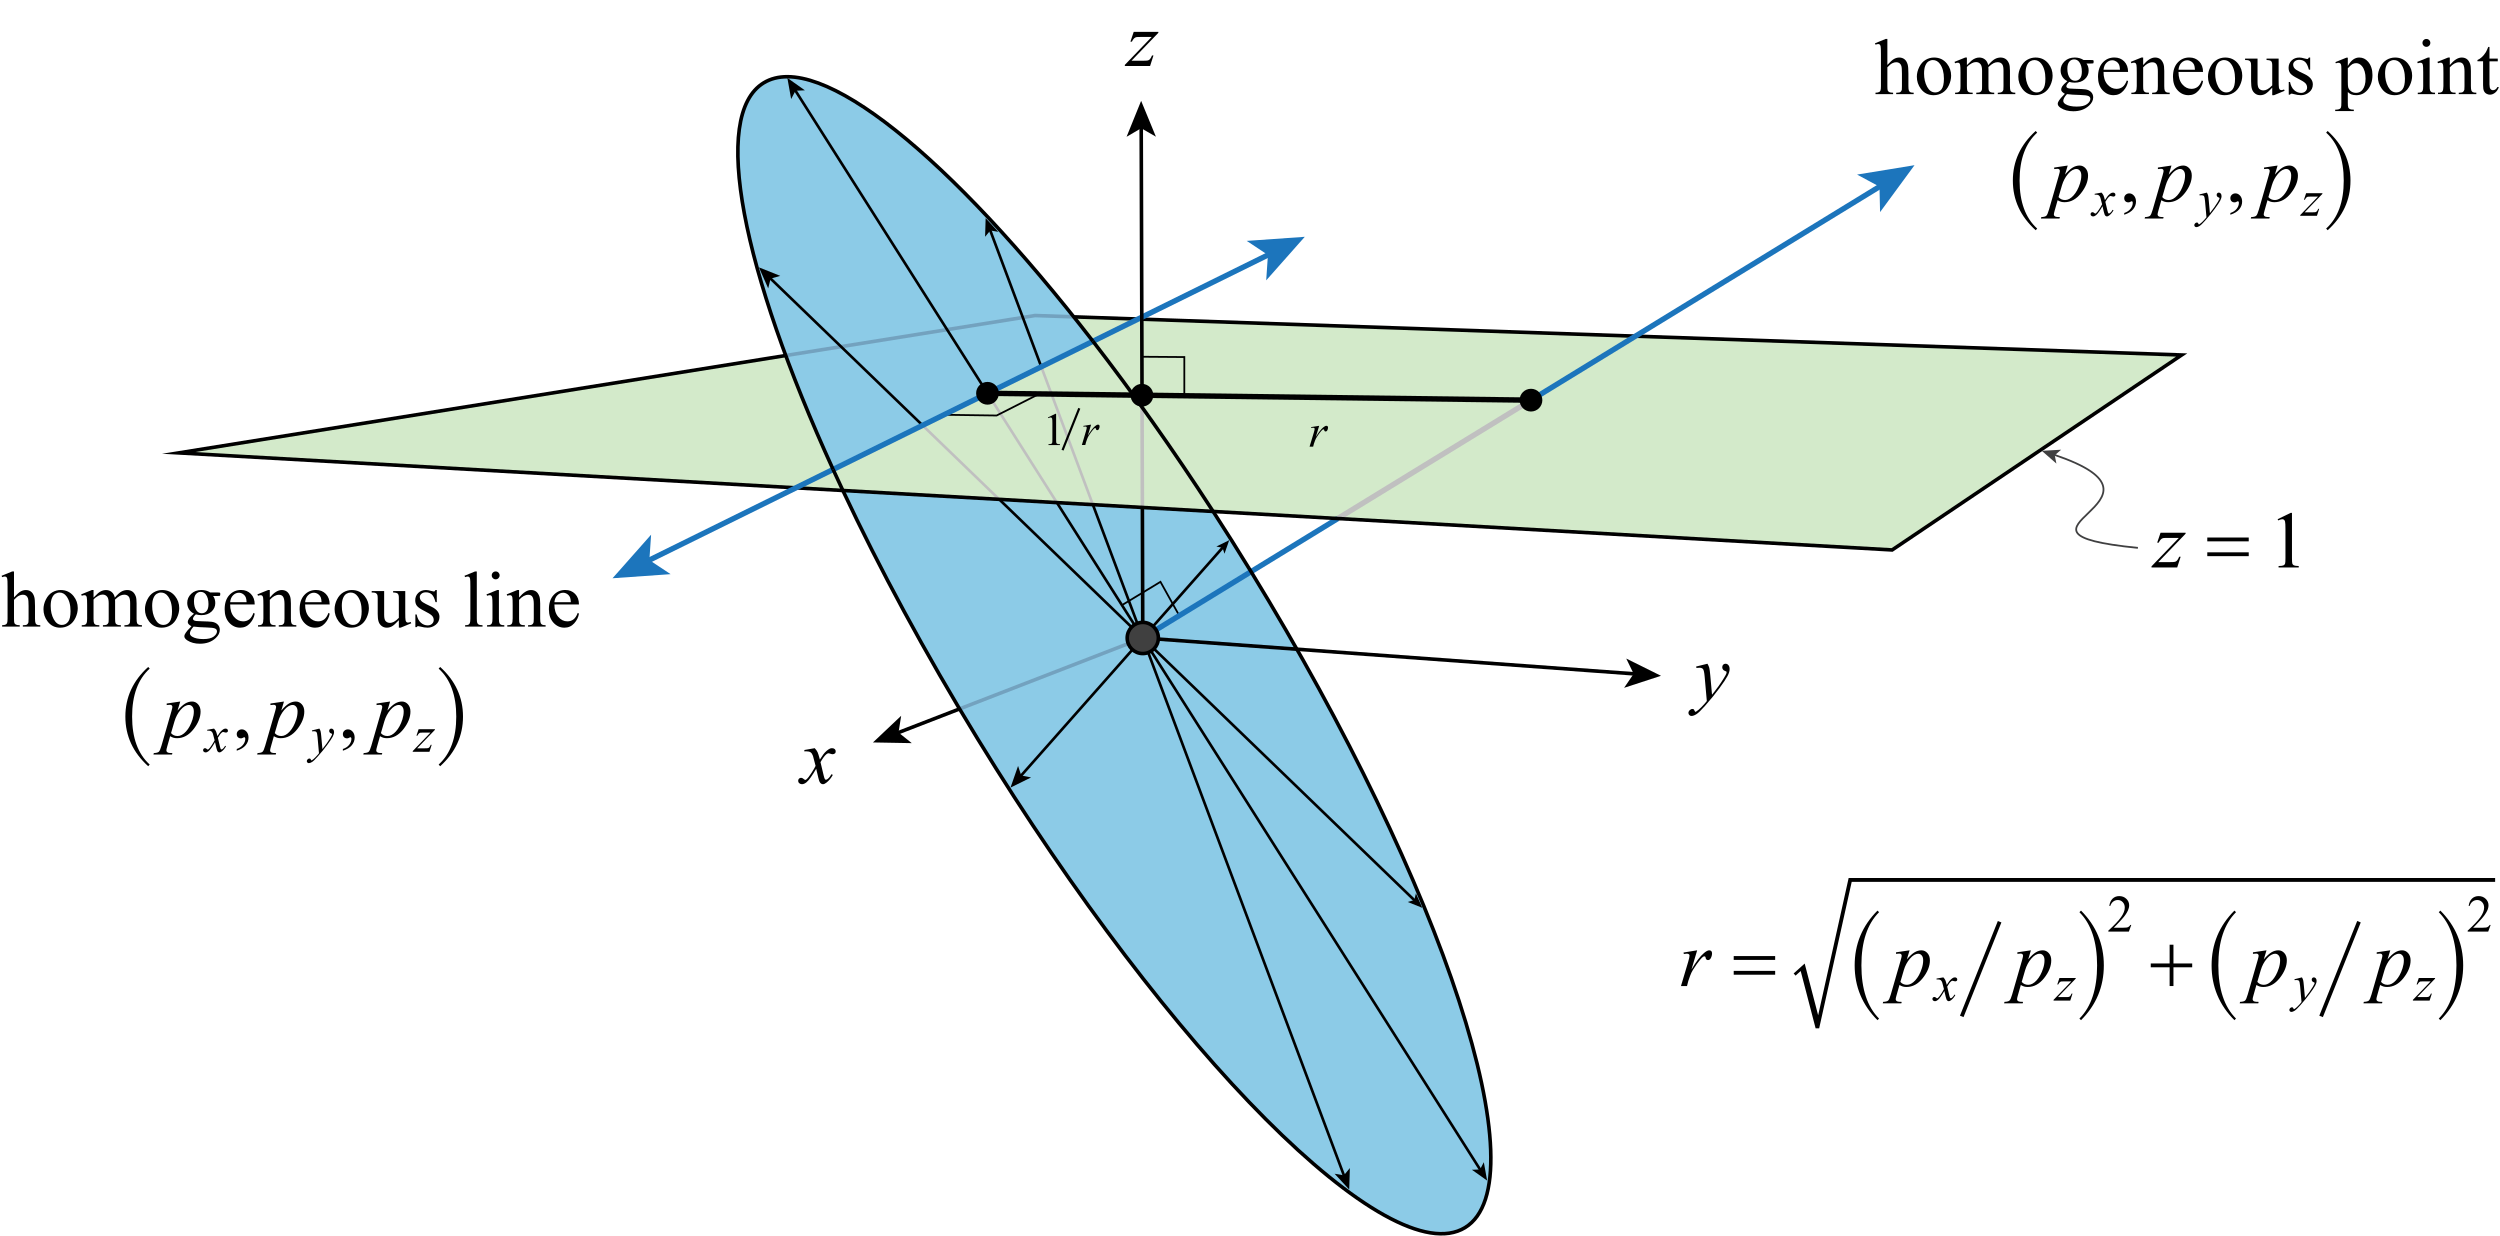 <?xml version="1.0" encoding="utf-8"?>
<!-- Generator: Adobe Illustrator 29.8.3, SVG Export Plug-In . SVG Version: 9.03 Build 0)  -->
<svg version="1.1" id="Layer_1" xmlns="http://www.w3.org/2000/svg" xmlns:xlink="http://www.w3.org/1999/xlink" x="0px" y="0px"
	 width="433px" height="214px" viewBox="0 0 433 214" enable-background="new 0 0 433 214" xml:space="preserve">
<path fill="#8CCBE7" d="M189.298,59.108c9.055,11.704,18.366,25.185,27.371,39.88
	c33.548,54.749,50.151,105.623,37.082,113.632c-13.069,8.008-50.859-29.882-84.409-84.631
	c-9.936-16.213-18.384-32.088-25.017-46.609"/>
<path fill="#D3EACA" d="M327.716,95.252l50.148-33.765l-198.599-6.838L30.958,78.44L327.716,95.252z"/>
<path fill="#8CCBE7" d="M144.326,81.379c-15.763-34.513-21.264-61.386-12.065-67.023
	c9.561-5.859,32.354,12.849,57.038,44.751"/>
<path fill="none" stroke="#000000" stroke-width="0.313" stroke-miterlimit="10" d="M194.478,104.718l6.514-3.946
	l3.274,5.883"/>
<path fill="none" stroke="#73A2BF" stroke-width="0.625" stroke-miterlimit="10" d="M185.976,54.879l-6.711-0.231
	l-43.176,6.926"/>
<path fill="none" stroke="#000000" stroke-width="0.625" stroke-miterlimit="10" d="M197.929,110.496l85.353,6.232"/>
<path d="M287.685,117.049l-6.391,2.082l1.657-2.427l-1.286-2.642L287.685,117.049z"/>
<path fill="none" stroke="#C0C0C0" stroke-width="0.625" stroke-miterlimit="10" d="M197.861,87.895l-0.061-19.439"/>
<path fill="none" stroke="#000000" stroke-width="0.625" stroke-miterlimit="10" d="M197.929,110.496l-0.068-22.601"/>
<path fill="none" stroke="#000000" stroke-width="0.625" stroke-miterlimit="10" d="M166.196,122.782l-10.88,4.213"/>
<path d="M151.199,128.59l4.884-4.618l-0.458,2.904l2.293,1.836L151.199,128.59z"/>
<path fill="none" stroke="#73A2BF" stroke-width="0.625" stroke-miterlimit="10" d="M197.929,110.496l-31.732,12.286"/>
<path fill="none" stroke="#C0C0C0" stroke-width="0.938" stroke-miterlimit="10" d="M231.692,89.812l33.472-20.505"/>
<path fill="none" stroke="#000000" stroke-width="0.463" stroke-miterlimit="10" d="M211.821,94.781l-35.073,39.676"/>
<path d="M212.903,93.557l-2.229,1.102l1.066,0.214l0.343,1.032L212.903,93.557z"/>
<path d="M175.018,136.414l1.312-3.755l0.548,1.652l1.707,0.341L175.018,136.414z"/>
<path fill="none" stroke="#000000" stroke-width="0.463" stroke-miterlimit="10" d="M189.288,87.41l43.537,116.327"/>
<path d="M233.684,206.032l-2.532-2.74l1.609,0.274l1.033-1.262L233.684,206.032z"/>
<path fill="none" stroke="#C0C0C0" stroke-width="0.463" stroke-miterlimit="10" d="M180.35,63.524l8.939,23.885"/>
<path fill="none" stroke="#000000" stroke-width="0.463" stroke-miterlimit="10" d="M171.458,39.768l8.891,23.757"/>
<path d="M170.714,37.779l-0.096,3.231l0.896-1.094l1.393,0.237L170.714,37.779z"/>
<path fill="none" stroke="#000000" stroke-width="0.463" stroke-miterlimit="10" d="M183.059,87.065l73.372,115.617"/>
<path d="M257.569,204.475l-2.636-1.871l1.413-0.056l0.652-1.254L257.569,204.475z"/>
<path fill="none" stroke="#C0C0C0" stroke-width="0.463" stroke-miterlimit="10" d="M171.036,68.118l12.024,18.947"/>
<path fill="none" stroke="#000000" stroke-width="0.463" stroke-miterlimit="10" d="M137.679,15.557l33.356,52.561"/>
<path d="M136.367,13.488l0.659,3.671l0.753-1.448l1.63-0.064L136.367,13.488z"/>
<path fill="none" stroke="#000000" stroke-width="0.463" stroke-miterlimit="10" d="M173.066,86.491l71.98,69.498"/>
<path d="M246.339,157.237l-2.54-1.014l1.152-0.327l0.285-1.161L246.339,157.237z"/>
<path fill="none" stroke="#C0C0C0" stroke-width="0.463" stroke-miterlimit="10" d="M159.786,73.668l13.281,12.823"/>
<path fill="none" stroke="#000000" stroke-width="0.463" stroke-miterlimit="10" d="M133.329,48.121l26.457,25.546"/>
<path d="M131.447,46.306l1.604,3.641l0.417-1.69l1.673-0.475L131.447,46.306z"/>
<path fill="none" stroke="#000000" stroke-width="0.938" stroke-miterlimit="10" d="M171.036,68.118l94.129,1.189"/>
<path d="M199.752,68.456c0,1.088-0.882,1.97-1.97,1.97s-1.97-0.882-1.97-1.97c0-1.088,0.882-1.97,1.97-1.97
	S199.752,67.368,199.752,68.456z"/>
<path fill="none" stroke="#000000" stroke-width="0.313" stroke-miterlimit="10" d="M197.782,61.789l7.342,0.053v6.706"/>
<path fill="none" stroke="#000000" stroke-width="0.313" stroke-miterlimit="10" d="M179.788,68.325l-7.171,3.642
	l-9.204-0.128"/>
<path d="M141.109,129.586c0.219,0.233,0.386,0.465,0.497,0.698c0.08,0.161,0.213,0.584,0.396,1.269l0.592-0.886
	c0.156-0.215,0.346-0.42,0.57-0.614c0.224-0.195,0.42-0.329,0.592-0.4
	c0.107-0.044,0.225-0.067,0.355-0.067c0.192,0,0.346,0.052,0.461,0.154c0.113,0.104,0.17,0.229,0.17,0.377
	c0,0.17-0.033,0.286-0.1,0.348c-0.125,0.113-0.269,0.168-0.43,0.168c-0.094,0-0.195-0.02-0.303-0.06
	c-0.21-0.071-0.351-0.108-0.422-0.108c-0.108,0-0.235,0.063-0.383,0.189c-0.278,0.233-0.609,0.682-0.994,1.35
	l0.55,2.311c0.085,0.353,0.158,0.565,0.215,0.634c0.058,0.07,0.117,0.105,0.175,0.105
	c0.094,0,0.204-0.052,0.329-0.155c0.247-0.205,0.457-0.474,0.632-0.806l0.235,0.12
	c-0.283,0.529-0.64,0.968-1.076,1.317c-0.245,0.198-0.454,0.295-0.624,0.295c-0.251,0-0.45-0.14-0.597-0.422
	c-0.094-0.175-0.289-0.927-0.584-2.258c-0.699,1.213-1.26,1.995-1.68,2.345
	c-0.272,0.224-0.538,0.335-0.793,0.335c-0.179,0-0.342-0.064-0.49-0.194
	c-0.107-0.098-0.161-0.231-0.161-0.396c0-0.149,0.05-0.271,0.147-0.37c0.099-0.098,0.219-0.148,0.363-0.148
	s0.296,0.072,0.456,0.215c0.118,0.103,0.207,0.155,0.269,0.155c0.054,0,0.124-0.036,0.209-0.107
	c0.21-0.171,0.497-0.538,0.859-1.102c0.363-0.564,0.6-0.972,0.713-1.223
	c-0.279-1.088-0.428-1.663-0.45-1.726c-0.104-0.291-0.238-0.497-0.403-0.617
	c-0.166-0.122-0.41-0.182-0.733-0.182c-0.102,0-0.221,0.004-0.356,0.013v-0.242l1.793-0.315H141.109z"/>
<path d="M295.733,114.959c0.154,0.26,0.259,0.503,0.317,0.728c0.057,0.227,0.116,0.672,0.175,1.334
	l0.295,3.305c0.269-0.323,0.659-0.833,1.169-1.532c0.245-0.34,0.551-0.803,0.913-1.39
	c0.219-0.359,0.354-0.609,0.404-0.752c0.026-0.072,0.04-0.146,0.04-0.222c0-0.049-0.016-0.09-0.047-0.121
	c-0.032-0.031-0.113-0.068-0.244-0.111c-0.134-0.042-0.243-0.121-0.33-0.235s-0.132-0.245-0.132-0.393
	c0-0.184,0.054-0.331,0.162-0.443c0.107-0.112,0.242-0.168,0.404-0.168c0.196,0,0.365,0.082,0.502,0.245
	c0.139,0.163,0.209,0.389,0.209,0.675c0,0.354-0.121,0.758-0.363,1.213
	c-0.242,0.454-0.709,1.151-1.396,2.092c-0.691,0.94-1.526,1.965-2.506,3.076
	c-0.676,0.766-1.179,1.248-1.505,1.447c-0.326,0.2-0.608,0.299-0.839,0.299c-0.14,0-0.261-0.052-0.366-0.157
	c-0.105-0.106-0.158-0.228-0.158-0.366c0-0.175,0.071-0.334,0.219-0.477c0.145-0.144,0.302-0.215,0.471-0.215
	c0.092,0,0.164,0.02,0.223,0.06c0.036,0.023,0.075,0.086,0.117,0.192c0.043,0.105,0.082,0.175,0.118,0.211
	c0.023,0.023,0.05,0.034,0.08,0.034c0.028,0,0.075-0.023,0.141-0.067c0.247-0.152,0.533-0.394,0.861-0.726
	c0.43-0.439,0.748-0.797,0.954-1.074l-0.377-4.259c-0.063-0.703-0.157-1.131-0.282-1.283
	s-0.335-0.228-0.632-0.228c-0.093,0-0.262,0.013-0.504,0.04l-0.06-0.248L295.733,114.959z"/>
<path d="M196.361,5.515h4.266v0.168l-4.649,4.836h1.969c0.465,0,0.761-0.018,0.886-0.054s0.241-0.112,0.346-0.228
	c0.106-0.117,0.222-0.327,0.352-0.631h0.249l-0.584,1.827h-4.373v-0.195l4.648-4.836h-1.934
	c-0.408,0-0.654,0.011-0.739,0.034c-0.126,0.027-0.249,0.098-0.373,0.211
	c-0.123,0.115-0.249,0.303-0.379,0.568h-0.255l0.57-1.699V5.515z"/>
<path d="M326.892,6.748v4.5c0.498-0.547,0.89-0.896,1.182-1.052
	c0.291-0.154,0.583-0.231,0.874-0.231c0.349,0,0.649,0.097,0.899,0.289
	c0.251,0.192,0.437,0.495,0.558,0.907c0.084,0.286,0.129,0.81,0.129,1.572v2.176
	c0,0.39,0.03,0.656,0.092,0.799c0.045,0.108,0.121,0.193,0.229,0.255c0.108,0.063,0.305,0.094,0.592,0.094
	v0.242h-3.024v-0.242h0.141c0.286,0,0.486-0.044,0.599-0.131c0.111-0.088,0.19-0.216,0.234-0.387
	c0.014-0.072,0.02-0.282,0.02-0.631v-2.176c0-0.672-0.034-1.113-0.104-1.323s-0.18-0.368-0.333-0.474
	c-0.152-0.105-0.335-0.158-0.55-0.158c-0.22,0-0.446,0.058-0.685,0.175c-0.238,0.117-0.522,0.352-0.853,0.705
	v3.251c0,0.421,0.024,0.683,0.07,0.786c0.048,0.103,0.135,0.189,0.263,0.259
	c0.127,0.069,0.347,0.104,0.66,0.104v0.242h-3.048v-0.242c0.273,0,0.488-0.043,0.646-0.128
	c0.088-0.044,0.16-0.13,0.214-0.255c0.053-0.125,0.081-0.38,0.081-0.766V9.341
	c0-0.703-0.018-1.135-0.051-1.296c-0.033-0.161-0.086-0.271-0.154-0.329
	c-0.07-0.058-0.163-0.087-0.279-0.087c-0.095,0-0.247,0.036-0.457,0.107l-0.095-0.235l1.841-0.752h0.309
	V6.748z"/>
<path d="M334.973,9.965c0.933,0,1.679,0.354,2.243,1.061c0.479,0.605,0.719,1.299,0.719,2.082
	c0,0.551-0.132,1.108-0.396,1.673c-0.264,0.564-0.628,0.99-1.092,1.276
	c-0.462,0.286-0.979,0.43-1.548,0.43c-0.925,0-1.663-0.369-2.21-1.108
	c-0.46-0.622-0.691-1.321-0.691-2.096c0-0.564,0.14-1.125,0.419-1.682
	c0.281-0.558,0.649-0.97,1.105-1.236C333.979,10.098,334.462,9.965,334.973,9.965z M334.763,10.402
	c-0.236,0-0.474,0.071-0.714,0.211c-0.24,0.142-0.434,0.389-0.582,0.743c-0.147,0.353-0.22,0.808-0.22,1.364
	c0,0.896,0.177,1.668,0.533,2.317c0.355,0.649,0.824,0.974,1.407,0.974c0.434,0,0.793-0.179,1.075-0.537
	c0.282-0.358,0.424-0.974,0.424-1.847c0-1.092-0.236-1.952-0.706-2.579
	C335.663,10.617,335.258,10.402,334.763,10.402z"/>
<path d="M340.668,11.275c0.449-0.448,0.712-0.705,0.793-0.773c0.201-0.17,0.419-0.302,0.651-0.396
	c0.233-0.094,0.464-0.141,0.692-0.141c0.386,0,0.715,0.112,0.994,0.336
	c0.279,0.224,0.464,0.548,0.557,0.974c0.461-0.537,0.851-0.89,1.17-1.058
	c0.318-0.169,0.644-0.252,0.979-0.252c0.328,0,0.618,0.084,0.871,0.252
	c0.254,0.167,0.454,0.442,0.601,0.823c0.099,0.26,0.148,0.667,0.148,1.222v2.647
	c0,0.385,0.029,0.649,0.087,0.793c0.044,0.098,0.128,0.183,0.249,0.252c0.12,0.069,0.318,0.104,0.59,0.104
	v0.242h-3.035v-0.242h0.128c0.264,0,0.469-0.051,0.618-0.154c0.102-0.071,0.176-0.186,0.221-0.343
	c0.019-0.076,0.026-0.293,0.026-0.652v-2.647c0-0.501-0.058-0.856-0.181-1.061
	c-0.174-0.286-0.454-0.43-0.839-0.43c-0.238,0-0.475,0.059-0.715,0.178c-0.241,0.119-0.529,0.34-0.871,0.662
	l-0.012,0.074l0.012,0.289v2.935c0,0.421,0.024,0.683,0.071,0.786c0.047,0.103,0.136,0.189,0.266,0.259
	c0.128,0.069,0.351,0.104,0.664,0.104v0.242h-3.109v-0.242c0.339,0,0.574-0.04,0.701-0.121
	c0.128-0.081,0.217-0.202,0.265-0.363c0.023-0.076,0.035-0.298,0.035-0.665v-2.647
	c0-0.501-0.075-0.862-0.222-1.081c-0.198-0.286-0.473-0.43-0.826-0.43c-0.242,0-0.481,0.065-0.719,0.195
	c-0.372,0.197-0.659,0.419-0.86,0.665v3.298c0,0.403,0.029,0.665,0.084,0.786
	c0.056,0.121,0.14,0.211,0.249,0.272c0.11,0.06,0.332,0.09,0.668,0.09v0.242h-3.043v-0.242
	c0.283,0,0.48-0.03,0.591-0.09c0.112-0.061,0.197-0.157,0.256-0.289c0.058-0.132,0.087-0.388,0.087-0.769
	v-2.351c0-0.676-0.02-1.113-0.061-1.31c-0.031-0.148-0.08-0.25-0.148-0.305
	c-0.066-0.056-0.159-0.084-0.274-0.084c-0.126,0-0.276,0.034-0.451,0.101l-0.101-0.242l1.854-0.752h0.289
	V11.275z"/>
<path d="M352.55,9.965c0.932,0,1.681,0.354,2.245,1.061c0.479,0.605,0.718,1.299,0.718,2.082
	c0,0.551-0.131,1.108-0.395,1.673c-0.265,0.564-0.628,0.99-1.092,1.276
	c-0.464,0.286-0.979,0.43-1.549,0.43c-0.927,0-1.664-0.369-2.21-1.108
	c-0.46-0.622-0.692-1.321-0.692-2.096c0-0.564,0.14-1.125,0.421-1.682
	c0.28-0.558,0.647-0.97,1.104-1.236C351.556,10.098,352.039,9.965,352.55,9.965z M352.342,10.402
	c-0.236,0-0.477,0.071-0.715,0.211c-0.241,0.142-0.433,0.389-0.582,0.743
	c-0.146,0.353-0.221,0.808-0.221,1.364c0,0.896,0.177,1.668,0.534,2.317
	c0.356,0.649,0.825,0.974,1.407,0.974c0.435,0,0.794-0.179,1.074-0.537
	c0.284-0.358,0.424-0.974,0.424-1.847c0-1.092-0.235-1.952-0.704-2.579
	C353.241,10.617,352.836,10.402,352.342,10.402z"/>
<path d="M358.065,14.056c-0.376-0.184-0.664-0.44-0.866-0.769c-0.2-0.329-0.302-0.692-0.302-1.091
	c0-0.609,0.229-1.133,0.687-1.572c0.46-0.439,1.048-0.658,1.764-0.658
	c0.587,0,1.096,0.144,1.525,0.43h1.303c0.194,0,0.305,0.005,0.336,0.016
	c0.03,0.012,0.054,0.031,0.068,0.057c0.026,0.04,0.04,0.112,0.04,0.215c0,0.117-0.011,0.197-0.034,0.242
	c-0.014,0.023-0.036,0.04-0.07,0.054c-0.035,0.013-0.146,0.02-0.34,0.02h-0.798
	c0.25,0.322,0.375,0.735,0.375,1.236c0,0.573-0.219,1.064-0.659,1.471c-0.437,0.407-1.026,0.611-1.766,0.611
	c-0.305,0-0.615-0.044-0.932-0.134c-0.198,0.17-0.332,0.319-0.401,0.446c-0.068,0.128-0.103,0.236-0.103,0.326
	c0,0.076,0.037,0.15,0.11,0.222c0.073,0.071,0.217,0.123,0.432,0.155c0.127,0.018,0.44,0.034,0.941,0.047
	c0.923,0.022,1.522,0.054,1.794,0.094c0.417,0.058,0.748,0.212,0.998,0.464
	c0.249,0.251,0.372,0.56,0.372,0.927c0,0.506-0.238,0.981-0.712,1.424
	c-0.699,0.654-1.609,0.981-2.732,0.981c-0.866,0-1.596-0.195-2.191-0.584
	c-0.336-0.224-0.504-0.457-0.504-0.699c0-0.107,0.025-0.215,0.073-0.323c0.077-0.165,0.233-0.396,0.472-0.692
	c0.03-0.04,0.259-0.282,0.684-0.725c-0.233-0.139-0.398-0.263-0.494-0.372
	c-0.095-0.11-0.144-0.234-0.144-0.373c0-0.157,0.064-0.34,0.19-0.551c0.13-0.21,0.423-0.508,0.884-0.893
	V14.056z M357.998,16.299c-0.211,0.228-0.37,0.441-0.478,0.638c-0.107,0.197-0.161,0.379-0.161,0.544
	c0,0.215,0.13,0.403,0.39,0.564c0.448,0.278,1.094,0.416,1.941,0.416c0.807,0,1.401-0.142,1.785-0.426
	c0.38-0.285,0.574-0.588,0.574-0.911c0-0.233-0.115-0.399-0.344-0.497c-0.233-0.098-0.694-0.157-1.383-0.175
	C359.315,16.427,358.539,16.376,357.998,16.299z M359.235,10.288c-0.332,0-0.609,0.132-0.833,0.396
	c-0.224,0.264-0.337,0.669-0.337,1.216c0,0.708,0.152,1.256,0.457,1.646
	c0.232,0.296,0.528,0.443,0.886,0.443c0.341,0,0.622-0.128,0.841-0.383
	c0.219-0.255,0.329-0.656,0.329-1.202c0-0.712-0.155-1.27-0.463-1.673
	C359.884,10.436,359.591,10.288,359.235,10.288z"/>
<path d="M364.332,12.464c-0.005,0.914,0.218,1.63,0.664,2.149c0.448,0.52,0.976,0.779,1.578,0.779
	c0.403,0,0.754-0.111,1.053-0.333c0.297-0.221,0.547-0.601,0.747-1.138l0.209,0.134
	c-0.094,0.614-0.368,1.172-0.819,1.676c-0.452,0.504-1.018,0.756-1.7,0.756
	c-0.738,0-1.37-0.288-1.898-0.863c-0.525-0.575-0.789-1.349-0.789-2.32c0-1.052,0.271-1.873,0.811-2.462
	c0.538-0.589,1.216-0.883,2.031-0.883c0.691,0,1.257,0.227,1.698,0.681
	c0.446,0.455,0.666,1.063,0.666,1.824H364.332z M364.332,12.075h2.848
	c-0.023-0.394-0.07-0.672-0.142-0.833c-0.112-0.251-0.279-0.448-0.5-0.591
	c-0.223-0.143-0.454-0.215-0.695-0.215c-0.373,0-0.705,0.145-0.998,0.433
	C364.552,11.158,364.382,11.56,364.332,12.075z"/>
<path d="M371.195,11.268c0.722-0.869,1.409-1.303,2.064-1.303c0.335,0,0.624,0.084,0.865,0.252
	c0.241,0.167,0.435,0.444,0.579,0.829c0.097,0.269,0.146,0.681,0.146,1.236v2.626
	c0,0.39,0.033,0.654,0.095,0.793c0.049,0.112,0.129,0.199,0.239,0.262c0.109,0.063,0.311,0.094,0.607,0.094
	v0.242h-3.043v-0.242h0.129c0.286,0,0.486-0.044,0.6-0.131c0.114-0.088,0.194-0.216,0.239-0.387
	c0.019-0.067,0.026-0.278,0.026-0.631v-2.519c0-0.56-0.071-0.966-0.217-1.219
	c-0.147-0.253-0.392-0.38-0.736-0.38c-0.532,0-1.064,0.291-1.593,0.873v3.244
	c0,0.416,0.025,0.674,0.075,0.772c0.063,0.13,0.149,0.225,0.259,0.286c0.109,0.06,0.331,0.09,0.668,0.09
	v0.242h-3.044v-0.242h0.135c0.314,0,0.525-0.079,0.635-0.238c0.11-0.159,0.165-0.463,0.165-0.91v-2.284
	c0-0.739-0.017-1.189-0.051-1.35c-0.034-0.161-0.085-0.271-0.155-0.329c-0.069-0.058-0.161-0.087-0.278-0.087
	c-0.126,0-0.275,0.034-0.451,0.101l-0.1-0.242l1.854-0.752h0.288v1.303V11.268z"/>
<path d="M377.315,12.464c-0.003,0.914,0.218,1.63,0.666,2.149c0.446,0.52,0.973,0.779,1.578,0.779
	c0.402,0,0.753-0.111,1.051-0.333c0.297-0.221,0.547-0.601,0.748-1.138l0.208,0.134
	c-0.093,0.614-0.367,1.172-0.818,1.676c-0.453,0.504-1.019,0.756-1.699,0.756
	c-0.74,0-1.372-0.288-1.899-0.863c-0.525-0.575-0.789-1.349-0.789-2.32c0-1.052,0.27-1.873,0.81-2.462
	c0.538-0.589,1.216-0.883,2.031-0.883c0.689,0,1.256,0.227,1.7,0.681
	c0.443,0.455,0.664,1.063,0.664,1.824H377.315z M377.315,12.075h2.848
	c-0.023-0.394-0.07-0.672-0.14-0.833c-0.113-0.251-0.28-0.448-0.502-0.591
	c-0.221-0.143-0.454-0.215-0.695-0.215c-0.371,0-0.704,0.145-0.997,0.433
	C377.538,11.158,377.366,11.56,377.315,12.075z"/>
<path d="M385.397,9.965c0.931,0,1.679,0.354,2.243,1.061c0.479,0.605,0.719,1.299,0.719,2.082
	c0,0.551-0.133,1.108-0.398,1.673c-0.263,0.564-0.627,0.99-1.092,1.276
	c-0.461,0.286-0.979,0.43-1.547,0.43c-0.926,0-1.663-0.369-2.208-1.108
	c-0.463-0.622-0.693-1.321-0.693-2.096c0-0.564,0.14-1.125,0.419-1.682
	c0.28-0.558,0.649-0.97,1.107-1.236C384.402,10.098,384.887,9.965,385.397,9.965z M385.188,10.402
	c-0.238,0-0.475,0.071-0.715,0.211c-0.24,0.142-0.434,0.389-0.58,0.743
	c-0.15,0.353-0.223,0.808-0.223,1.364c0,0.896,0.178,1.668,0.536,2.317
	c0.353,0.649,0.824,0.974,1.406,0.974c0.433,0,0.791-0.179,1.075-0.537
	c0.281-0.358,0.422-0.974,0.422-1.847c0-1.092-0.235-1.952-0.706-2.579
	C386.084,10.617,385.68,10.402,385.188,10.402z"/>
<path d="M394.659,10.147v3.728c0,0.712,0.017,1.147,0.051,1.306c0.031,0.159,0.085,0.27,0.161,0.333
	c0.073,0.063,0.159,0.094,0.258,0.094c0.138,0,0.295-0.038,0.47-0.114l0.094,0.235l-1.841,0.759h-0.302v-1.303
	c-0.528,0.573-0.931,0.934-1.21,1.081c-0.276,0.148-0.57,0.222-0.879,0.222
	c-0.344,0-0.643-0.1-0.895-0.299c-0.255-0.199-0.43-0.456-0.528-0.769
	c-0.097-0.313-0.149-0.757-0.149-1.33v-2.747c0-0.291-0.03-0.493-0.094-0.605
	c-0.062-0.112-0.156-0.198-0.277-0.259c-0.124-0.06-0.348-0.088-0.67-0.084v-0.249h2.157v4.117
	c0,0.573,0.1,0.95,0.297,1.129c0.202,0.179,0.442,0.269,0.723,0.269c0.194,0,0.412-0.06,0.655-0.181
	c0.244-0.121,0.536-0.352,0.87-0.692v-3.486c0-0.349-0.064-0.586-0.19-0.708
	c-0.128-0.123-0.394-0.189-0.797-0.199v-0.248H394.659z"/>
<path d="M400.12,9.965v2.096h-0.223c-0.17-0.658-0.387-1.106-0.654-1.343
	c-0.266-0.238-0.605-0.356-1.018-0.356c-0.312,0-0.567,0.083-0.759,0.248c-0.191,0.166-0.289,0.349-0.289,0.551
	c0,0.251,0.072,0.466,0.216,0.645c0.138,0.184,0.42,0.379,0.846,0.584l0.979,0.477
	c0.911,0.443,1.365,1.028,1.365,1.753c0,0.56-0.212,1.011-0.634,1.353
	c-0.424,0.343-0.897,0.514-1.421,0.514c-0.376,0-0.807-0.067-1.291-0.201
	c-0.147-0.045-0.267-0.067-0.362-0.067c-0.104,0-0.184,0.058-0.242,0.175h-0.221v-2.197h0.221
	c0.127,0.627,0.366,1.099,0.72,1.417c0.352,0.318,0.75,0.477,1.188,0.477c0.31,0,0.561-0.091,0.756-0.272
	c0.195-0.182,0.292-0.4,0.292-0.655c0-0.309-0.109-0.569-0.326-0.779
	c-0.217-0.211-0.65-0.477-1.299-0.799c-0.65-0.322-1.075-0.614-1.277-0.873
	c-0.201-0.255-0.301-0.578-0.301-0.967c0-0.506,0.172-0.929,0.52-1.27
	c0.346-0.34,0.797-0.51,1.346-0.51c0.241,0,0.535,0.051,0.88,0.155c0.229,0.067,0.38,0.101,0.457,0.101
	c0.072,0,0.128-0.016,0.167-0.047c0.041-0.031,0.088-0.101,0.141-0.208H400.12z"/>
<path d="M404.491,10.758l1.894-0.766h0.256v1.437c0.317-0.542,0.637-0.922,0.957-1.139
	c0.319-0.217,0.657-0.326,1.011-0.326c0.618,0,1.132,0.242,1.544,0.725
	c0.507,0.591,0.759,1.361,0.759,2.311c0,1.061-0.305,1.939-0.912,2.633
	c-0.502,0.569-1.135,0.853-1.895,0.853c-0.331,0-0.618-0.047-0.86-0.141
	c-0.179-0.067-0.379-0.202-0.604-0.403v1.874c0,0.421,0.026,0.689,0.077,0.802
	c0.053,0.115,0.141,0.205,0.268,0.272c0.129,0.067,0.36,0.101,0.695,0.101v0.248h-3.224v-0.248h0.169
	c0.246,0.004,0.456-0.043,0.631-0.141c0.084-0.049,0.152-0.129,0.198-0.238
	c0.048-0.11,0.07-0.389,0.07-0.837v-5.817c0-0.399-0.017-0.652-0.054-0.759
	c-0.035-0.107-0.092-0.188-0.17-0.242c-0.08-0.054-0.185-0.081-0.319-0.081c-0.107,0-0.243,0.031-0.41,0.094
	L404.491,10.758z M406.642,11.826v2.297c0,0.497,0.02,0.824,0.061,0.981
	c0.062,0.26,0.215,0.488,0.459,0.685s0.551,0.295,0.923,0.295c0.449,0,0.811-0.175,1.089-0.524
	c0.361-0.457,0.544-1.099,0.544-1.928c0-0.94-0.206-1.663-0.618-2.17
	c-0.287-0.349-0.626-0.524-1.022-0.524c-0.213,0-0.426,0.054-0.637,0.161
	C407.279,11.181,407.013,11.423,406.642,11.826z"/>
<path d="M414.823,9.965c0.931,0,1.679,0.354,2.243,1.061c0.479,0.605,0.718,1.299,0.718,2.082
	c0,0.551-0.131,1.108-0.395,1.673c-0.264,0.564-0.628,0.99-1.092,1.276
	c-0.463,0.286-0.98,0.43-1.549,0.43c-0.926,0-1.664-0.369-2.209-1.108
	c-0.46-0.622-0.693-1.321-0.693-2.096c0-0.564,0.14-1.125,0.421-1.682
	c0.281-0.558,0.649-0.97,1.105-1.236C413.828,10.098,414.311,9.965,414.823,9.965z M414.613,10.402
	c-0.237,0-0.475,0.071-0.714,0.211c-0.242,0.142-0.434,0.389-0.582,0.743
	c-0.147,0.353-0.221,0.808-0.221,1.364c0,0.896,0.177,1.668,0.534,2.317
	c0.355,0.649,0.824,0.974,1.407,0.974c0.434,0,0.793-0.179,1.074-0.537
	c0.283-0.358,0.424-0.974,0.424-1.847c0-1.092-0.235-1.952-0.705-2.579
	C415.513,10.617,415.108,10.402,414.613,10.402z"/>
<path d="M420.814,9.965v4.944c0,0.385,0.028,0.642,0.084,0.769c0.056,0.128,0.14,0.223,0.249,0.286
	c0.11,0.063,0.31,0.094,0.601,0.094v0.242h-2.99v-0.242c0.301,0,0.502-0.029,0.605-0.087
	c0.104-0.058,0.184-0.154,0.246-0.289c0.059-0.134,0.09-0.392,0.09-0.772v-2.371c0-0.667-0.019-1.099-0.06-1.296
	c-0.032-0.143-0.082-0.243-0.148-0.299c-0.068-0.056-0.159-0.084-0.275-0.084c-0.125,0-0.279,0.034-0.458,0.101
	l-0.094-0.242l1.855-0.752C420.518,9.965,420.814,9.965,420.814,9.965z M420.255,6.748
	c0.188,0,0.349,0.066,0.48,0.198c0.133,0.133,0.199,0.292,0.199,0.481
	c0,0.188-0.066,0.349-0.199,0.484c-0.131,0.134-0.292,0.202-0.48,0.202
	c-0.189,0-0.35-0.067-0.484-0.202c-0.133-0.134-0.2-0.296-0.2-0.484
	c0-0.188,0.067-0.348,0.198-0.481C419.901,6.814,420.064,6.748,420.255,6.748z"/>
<path d="M424.306,11.268c0.721-0.869,1.408-1.303,2.062-1.303c0.335,0,0.624,0.084,0.867,0.252
	c0.241,0.167,0.432,0.444,0.577,0.829c0.098,0.269,0.148,0.681,0.148,1.236v2.626
	c0,0.39,0.03,0.654,0.094,0.793c0.048,0.112,0.13,0.199,0.239,0.262c0.108,0.063,0.311,0.094,0.607,0.094v0.242
	h-3.042v-0.242h0.127c0.285,0,0.485-0.044,0.601-0.131c0.115-0.088,0.193-0.216,0.24-0.387
	c0.016-0.067,0.026-0.278,0.026-0.631v-2.519c0-0.56-0.073-0.966-0.22-1.219
	c-0.144-0.253-0.389-0.38-0.735-0.38c-0.532,0-1.062,0.291-1.591,0.873v3.244
	c0,0.416,0.025,0.674,0.075,0.772c0.061,0.13,0.149,0.225,0.259,0.286c0.107,0.06,0.331,0.09,0.666,0.09
	v0.242h-3.042v-0.242h0.135c0.314,0,0.524-0.079,0.632-0.238c0.111-0.159,0.167-0.463,0.167-0.91v-2.284
	c0-0.739-0.016-1.189-0.051-1.35c-0.034-0.161-0.085-0.271-0.154-0.329
	c-0.07-0.058-0.163-0.087-0.279-0.087c-0.125,0-0.275,0.034-0.45,0.101l-0.102-0.242l1.854-0.752h0.29
	v1.303V11.268z"/>
<path d="M431.178,8.125v2.022h1.436v0.47h-1.436v3.99c0,0.399,0.056,0.667,0.171,0.806
	c0.115,0.139,0.261,0.208,0.439,0.208c0.149,0,0.291-0.046,0.43-0.137c0.139-0.092,0.246-0.228,0.323-0.407
	h0.261c-0.156,0.439-0.379,0.769-0.664,0.99c-0.286,0.222-0.582,0.333-0.887,0.333
	c-0.205,0-0.407-0.057-0.605-0.172c-0.196-0.114-0.343-0.277-0.435-0.49
	c-0.096-0.213-0.143-0.541-0.143-0.984v-4.138h-0.974v-0.222c0.247-0.098,0.499-0.266,0.758-0.5
	c0.256-0.236,0.485-0.514,0.687-0.837c0.103-0.17,0.246-0.481,0.43-0.934
	C430.97,8.125,431.178,8.125,431.178,8.125z"/>
<path fill="none" stroke="#1C75BC" stroke-width="0.938" stroke-miterlimit="10" d="M197.929,110.496L231.692,89.812"/>
<path fill="#404040" stroke="#000000" stroke-width="0.625" stroke-miterlimit="10" d="M200.63,110.496
	c0,1.492-1.209,2.701-2.701,2.701s-2.701-1.209-2.701-2.701c0-1.492,1.209-2.701,2.701-2.701
	S200.63,109.004,200.63,110.496z"/>
<path fill="none" stroke="#000000" stroke-width="0.625" stroke-miterlimit="10" d="M136.089,61.575L30.958,78.44
	l296.759,16.811l50.148-33.765l-191.888-6.607"/>
<path fill="none" stroke="#1C75BC" stroke-width="0.938" stroke-miterlimit="10" d="M265.164,69.307l60.781-37.236"/>
<path fill="#1C75BC" d="M331.594,28.612l-5.965,8.126l-0.104-4.408l-3.88-2.094L331.594,28.612z"/>
<path d="M267.134,69.307c0,1.088-0.882,1.97-1.97,1.97c-1.088,0-1.971-0.882-1.971-1.97
	c0-1.088,0.883-1.97,1.971-1.97C266.252,67.336,267.134,68.219,267.134,69.307z"/>
<path fill="none" stroke="#404041" stroke-width="0.313" stroke-miterlimit="10" d="M355.743,78.751
	c23.972,8.067-12.849,13.404,14.539,16.143"/>
<path fill="#404041" d="M353.639,78.083l2.53,2.212l-0.287-1.442l1.111-0.962L353.639,78.083z"/>
<path fill="none" stroke="#1C75BC" stroke-width="0.938" stroke-miterlimit="10" d="M220.048,43.943L112.028,97.224"/>
<path fill="#1C75BC" d="M225.988,41.014l-10.056,0.708l3.673,2.44l-0.3,4.398L225.988,41.014z"/>
<path fill="#1C75BC" d="M106.089,100.154l6.682-7.548l-0.299,4.399l3.672,2.439L106.089,100.154z"/>
<path d="M173.005,68.118c0,1.088-0.882,1.97-1.97,1.97s-1.97-0.882-1.97-1.97c0-1.088,0.882-1.97,1.97-1.97
	S173.005,67.03,173.005,68.118z"/>
<path fill="none" stroke="#000000" stroke-width="0.625" stroke-miterlimit="10" d="M197.799,68.456l-0.142-46.577"/>
<path d="M197.644,17.464l2.56,6.213l-2.546-1.468l-2.536,1.484L197.644,17.464z"/>
<path d="M2.424,98.974v4.501c0.497-0.547,0.891-0.897,1.182-1.052c0.291-0.154,0.582-0.231,0.873-0.231
	c0.349,0,0.649,0.096,0.9,0.288c0.251,0.193,0.437,0.495,0.557,0.907
	c0.085,0.286,0.128,0.81,0.128,1.572v2.176c0,0.39,0.031,0.656,0.094,0.799
	c0.045,0.108,0.121,0.193,0.228,0.256c0.107,0.063,0.305,0.094,0.591,0.094v0.241H3.956v-0.241h0.141
	c0.286,0,0.486-0.044,0.598-0.131c0.112-0.088,0.191-0.216,0.235-0.386c0.013-0.072,0.02-0.283,0.02-0.632
	v-2.176c0-0.672-0.035-1.113-0.104-1.323c-0.069-0.211-0.18-0.368-0.332-0.474
	c-0.152-0.105-0.336-0.158-0.551-0.158c-0.219,0-0.448,0.058-0.685,0.175s-0.521,0.352-0.853,0.705v3.251
	c0,0.421,0.024,0.683,0.07,0.786c0.048,0.103,0.134,0.189,0.263,0.259c0.127,0.069,0.348,0.104,0.661,0.104v0.241
	H0.369v-0.241c0.273,0,0.488-0.043,0.645-0.128c0.09-0.044,0.161-0.13,0.215-0.255
	c0.054-0.125,0.081-0.381,0.081-0.766v-5.568c0-0.703-0.016-1.135-0.051-1.296
	c-0.033-0.162-0.085-0.272-0.154-0.33c-0.07-0.058-0.162-0.087-0.279-0.087
	c-0.094,0-0.246,0.036-0.457,0.107l-0.094-0.235l1.84-0.752H2.424V98.974z"/>
<path d="M10.505,102.192c0.931,0,1.679,0.353,2.244,1.061c0.479,0.604,0.719,1.299,0.719,2.082
	c0,0.551-0.132,1.108-0.396,1.673c-0.264,0.564-0.628,0.989-1.092,1.276c-0.463,0.286-0.979,0.43-1.548,0.43
	c-0.927,0-1.663-0.37-2.21-1.109c-0.461-0.622-0.692-1.32-0.692-2.095c0-0.564,0.14-1.126,0.419-1.683
	c0.28-0.558,0.648-0.969,1.105-1.235C9.51,102.325,9.994,102.192,10.505,102.192z M10.296,102.628
	c-0.238,0-0.476,0.071-0.715,0.211c-0.24,0.142-0.434,0.389-0.581,0.743
	c-0.148,0.353-0.222,0.808-0.222,1.364c0,0.895,0.178,1.668,0.534,2.317
	c0.355,0.649,0.825,0.974,1.407,0.974c0.434,0,0.793-0.179,1.075-0.538
	c0.282-0.358,0.423-0.974,0.423-1.847c0-1.092-0.235-1.952-0.705-2.579
	C11.194,102.843,10.789,102.628,10.296,102.628z"/>
<path d="M16.2,103.501c0.448-0.447,0.712-0.705,0.793-0.772c0.201-0.171,0.419-0.302,0.651-0.396
	c0.233-0.094,0.463-0.141,0.692-0.141c0.385,0,0.716,0.111,0.994,0.335c0.278,0.224,0.463,0.549,0.557,0.974
	c0.461-0.537,0.851-0.89,1.169-1.057c0.318-0.169,0.645-0.252,0.981-0.252c0.327,0,0.617,0.083,0.87,0.252
	c0.253,0.167,0.453,0.442,0.601,0.822c0.098,0.26,0.148,0.668,0.148,1.223v2.646
	c0,0.385,0.029,0.649,0.087,0.793c0.045,0.098,0.128,0.182,0.249,0.252c0.121,0.069,0.318,0.104,0.591,0.104v0.241
	h-3.036v-0.241h0.128c0.265,0,0.47-0.052,0.618-0.155c0.103-0.071,0.177-0.185,0.222-0.342
	c0.018-0.077,0.027-0.293,0.027-0.652v-2.646c0-0.502-0.06-0.856-0.181-1.062
	c-0.175-0.286-0.454-0.429-0.84-0.429c-0.237,0-0.476,0.059-0.716,0.177c-0.239,0.119-0.529,0.34-0.87,0.662
	l-0.013,0.074l0.013,0.289v2.935c0,0.421,0.023,0.683,0.071,0.786c0.047,0.103,0.135,0.189,0.265,0.259
	c0.13,0.069,0.352,0.104,0.665,0.104v0.241h-3.11v-0.241c0.34,0,0.574-0.041,0.702-0.121
	c0.127-0.081,0.216-0.202,0.265-0.363c0.023-0.076,0.034-0.298,0.034-0.665v-2.646
	c0-0.502-0.074-0.862-0.222-1.082c-0.197-0.286-0.473-0.43-0.826-0.43c-0.242,0-0.481,0.065-0.719,0.195
	c-0.372,0.197-0.658,0.419-0.86,0.665v3.298c0,0.403,0.028,0.665,0.084,0.786c0.056,0.121,0.139,0.211,0.248,0.272
	c0.11,0.06,0.333,0.091,0.669,0.091v0.241h-3.043v-0.241c0.282,0,0.479-0.031,0.591-0.091
	c0.112-0.061,0.197-0.157,0.255-0.289c0.058-0.132,0.087-0.388,0.087-0.769v-2.351c0-0.676-0.02-1.112-0.06-1.309
	c-0.031-0.148-0.081-0.25-0.148-0.306c-0.067-0.056-0.159-0.084-0.275-0.084c-0.125,0-0.275,0.033-0.45,0.101
	l-0.101-0.242l1.854-0.752h0.289V103.501z"/>
<path d="M28.082,102.192c0.931,0,1.679,0.353,2.243,1.061c0.479,0.604,0.719,1.299,0.719,2.082
	c0,0.551-0.132,1.108-0.396,1.673c-0.264,0.564-0.628,0.989-1.092,1.276c-0.463,0.286-0.979,0.43-1.548,0.43
	c-0.927,0-1.663-0.37-2.21-1.109c-0.461-0.622-0.692-1.32-0.692-2.095c0-0.564,0.14-1.126,0.419-1.683
	c0.28-0.558,0.648-0.969,1.105-1.235C27.088,102.325,27.572,102.192,28.082,102.192z M27.874,102.628
	c-0.238,0-0.476,0.071-0.715,0.211c-0.24,0.142-0.433,0.389-0.581,0.743c-0.148,0.353-0.222,0.808-0.222,1.364
	c0,0.895,0.178,1.668,0.534,2.317c0.355,0.649,0.825,0.974,1.407,0.974c0.434,0,0.793-0.179,1.075-0.538
	c0.282-0.358,0.423-0.974,0.423-1.847c0-1.092-0.235-1.952-0.705-2.579
	C28.772,102.843,28.367,102.628,27.874,102.628z"/>
<path d="M33.597,106.282c-0.376-0.184-0.665-0.44-0.867-0.769c-0.201-0.329-0.302-0.693-0.302-1.091
	c0-0.609,0.23-1.133,0.688-1.572c0.459-0.439,1.047-0.658,1.764-0.658c0.587,0,1.095,0.143,1.525,0.429h1.303
	c0.192,0,0.305,0.006,0.336,0.017c0.031,0.012,0.054,0.03,0.067,0.057c0.027,0.041,0.04,0.112,0.04,0.215
	c0,0.117-0.011,0.197-0.034,0.242c-0.013,0.023-0.037,0.04-0.071,0.054c-0.033,0.013-0.147,0.02-0.339,0.02h-0.799
	c0.251,0.322,0.376,0.734,0.376,1.236c0,0.573-0.219,1.064-0.658,1.471
	c-0.439,0.407-1.028,0.611-1.766,0.611c-0.305,0-0.616-0.045-0.934-0.134c-0.197,0.17-0.33,0.319-0.399,0.446
	c-0.07,0.128-0.104,0.236-0.104,0.326c0,0.076,0.037,0.15,0.11,0.222c0.074,0.071,0.219,0.123,0.433,0.154
	c0.125,0.018,0.439,0.034,0.941,0.047c0.922,0.023,1.52,0.054,1.793,0.094c0.417,0.058,0.749,0.213,0.997,0.464
	c0.249,0.251,0.373,0.56,0.373,0.927c0,0.506-0.237,0.98-0.712,1.424c-0.699,0.654-1.61,0.98-2.734,0.98
	c-0.864,0-1.594-0.194-2.19-0.584c-0.336-0.224-0.504-0.457-0.504-0.699c0-0.107,0.024-0.215,0.074-0.322
	c0.076-0.165,0.233-0.396,0.47-0.692c0.031-0.04,0.26-0.282,0.685-0.725c-0.233-0.139-0.398-0.263-0.493-0.373
	c-0.096-0.11-0.145-0.234-0.145-0.373c0-0.157,0.064-0.34,0.191-0.55
	C32.842,106.965,33.136,106.667,33.597,106.282z M33.53,108.525c-0.211,0.229-0.369,0.441-0.477,0.639
	c-0.107,0.197-0.161,0.378-0.161,0.544c0,0.215,0.13,0.403,0.39,0.564c0.448,0.278,1.095,0.416,1.941,0.416
	c0.806,0,1.4-0.142,1.784-0.426c0.382-0.284,0.574-0.588,0.574-0.91c0-0.233-0.114-0.399-0.343-0.497
	c-0.233-0.099-0.694-0.157-1.384-0.175C34.846,108.653,34.071,108.602,33.53,108.525z M34.766,102.514
	c-0.332,0-0.609,0.132-0.833,0.396c-0.224,0.265-0.336,0.67-0.336,1.216c0,0.708,0.152,1.256,0.457,1.646
	c0.233,0.295,0.528,0.443,0.887,0.443c0.34,0,0.62-0.128,0.84-0.383c0.219-0.255,0.329-0.656,0.329-1.202
	c0-0.712-0.154-1.27-0.463-1.673C35.417,102.662,35.124,102.514,34.766,102.514z"/>
<path d="M39.864,104.69c-0.004,0.914,0.217,1.63,0.665,2.15c0.448,0.519,0.974,0.779,1.578,0.779
	c0.403,0,0.753-0.111,1.052-0.333c0.297-0.221,0.547-0.601,0.749-1.138l0.208,0.134
	c-0.094,0.614-0.367,1.173-0.819,1.676c-0.452,0.504-1.018,0.756-1.699,0.756c-0.739,0-1.371-0.288-1.898-0.864
	c-0.526-0.575-0.789-1.349-0.789-2.32c0-1.052,0.27-1.873,0.81-2.462c0.539-0.589,1.216-0.883,2.031-0.883
	c0.689,0,1.256,0.227,1.699,0.681c0.443,0.455,0.665,1.063,0.665,1.824H39.864z M39.864,104.301h2.848
	c-0.023-0.394-0.07-0.672-0.141-0.833c-0.112-0.251-0.279-0.448-0.5-0.591
	c-0.222-0.144-0.454-0.215-0.695-0.215c-0.372,0-0.704,0.144-0.997,0.433
	C40.084,103.384,39.913,103.786,39.864,104.301z"/>
<path d="M46.728,103.495c0.721-0.869,1.408-1.303,2.062-1.303c0.336,0,0.625,0.083,0.867,0.252
	c0.242,0.167,0.434,0.444,0.578,0.829c0.098,0.269,0.148,0.681,0.148,1.236v2.626
	c0,0.39,0.031,0.654,0.094,0.793c0.049,0.112,0.129,0.199,0.239,0.262c0.109,0.063,0.312,0.094,0.608,0.094v0.242
	h-3.043v-0.242h0.128c0.286,0,0.487-0.044,0.601-0.131c0.114-0.088,0.194-0.216,0.238-0.386
	c0.018-0.068,0.027-0.278,0.027-0.632v-2.519c0-0.56-0.073-0.966-0.219-1.218c-0.145-0.254-0.39-0.38-0.735-0.38
	c-0.533,0-1.064,0.291-1.592,0.873v3.244c0,0.417,0.024,0.674,0.074,0.773c0.063,0.13,0.149,0.224,0.259,0.285
	c0.109,0.06,0.332,0.091,0.668,0.091v0.242h-3.043v-0.242h0.134c0.313,0,0.525-0.08,0.634-0.238
	c0.11-0.16,0.165-0.463,0.165-0.911v-2.283c0-0.739-0.017-1.189-0.05-1.351
	c-0.034-0.161-0.085-0.271-0.155-0.329c-0.069-0.058-0.162-0.087-0.278-0.087c-0.125,0-0.276,0.034-0.45,0.101
	l-0.101-0.242l1.854-0.752h0.289V103.495z"/>
<path d="M52.847,104.69c-0.004,0.914,0.217,1.63,0.665,2.15c0.448,0.519,0.974,0.779,1.579,0.779
	c0.403,0,0.754-0.111,1.051-0.333c0.297-0.221,0.547-0.601,0.749-1.138l0.208,0.134
	c-0.094,0.614-0.367,1.173-0.82,1.676c-0.453,0.504-1.018,0.756-1.699,0.756c-0.739,0-1.371-0.288-1.898-0.864
	c-0.526-0.575-0.789-1.349-0.789-2.32c0-1.052,0.27-1.873,0.81-2.462c0.539-0.589,1.216-0.883,2.031-0.883
	c0.69,0,1.256,0.227,1.699,0.681c0.443,0.455,0.665,1.063,0.665,1.824H52.847z M52.847,104.301h2.848
	c-0.023-0.394-0.07-0.672-0.141-0.833c-0.112-0.251-0.279-0.448-0.5-0.591
	c-0.222-0.144-0.454-0.215-0.695-0.215c-0.372,0-0.704,0.144-0.997,0.433
	C53.068,103.384,52.897,103.786,52.847,104.301z"/>
<path d="M60.928,102.192c0.931,0,1.679,0.353,2.243,1.061c0.479,0.604,0.719,1.299,0.719,2.082
	c0,0.551-0.132,1.108-0.396,1.673c-0.264,0.564-0.628,0.989-1.092,1.276c-0.463,0.286-0.979,0.43-1.548,0.43
	c-0.927,0-1.663-0.37-2.21-1.109c-0.461-0.622-0.692-1.32-0.692-2.095c0-0.564,0.14-1.126,0.419-1.683
	c0.28-0.558,0.648-0.969,1.105-1.235C59.933,102.325,60.417,102.192,60.928,102.192z M60.719,102.628
	c-0.237,0-0.476,0.071-0.715,0.211c-0.24,0.142-0.433,0.389-0.581,0.743c-0.148,0.353-0.222,0.808-0.222,1.364
	c0,0.895,0.178,1.668,0.534,2.317c0.355,0.649,0.825,0.974,1.407,0.974c0.434,0,0.793-0.179,1.075-0.538
	c0.282-0.358,0.423-0.974,0.423-1.847c0-1.092-0.235-1.952-0.705-2.579
	C61.617,102.843,61.212,102.628,60.719,102.628z"/>
<path d="M70.19,102.373v3.728c0,0.712,0.016,1.147,0.051,1.306c0.033,0.159,0.087,0.27,0.161,0.333
	c0.073,0.063,0.16,0.094,0.258,0.094c0.139,0,0.296-0.038,0.47-0.115l0.094,0.236l-1.841,0.759h-0.302
	v-1.304c-0.528,0.574-0.931,0.934-1.209,1.082c-0.278,0.148-0.571,0.222-0.88,0.222
	c-0.345,0-0.644-0.1-0.897-0.3c-0.253-0.199-0.429-0.455-0.527-0.768c-0.098-0.314-0.148-0.757-0.148-1.33v-2.747
	c0-0.292-0.031-0.493-0.094-0.605c-0.063-0.112-0.156-0.198-0.279-0.259c-0.123-0.06-0.345-0.088-0.668-0.084
	v-0.248h2.156v4.117c0,0.574,0.099,0.95,0.298,1.129c0.2,0.179,0.44,0.268,0.722,0.268
	c0.192,0,0.411-0.06,0.655-0.181c0.244-0.121,0.534-0.352,0.87-0.692v-3.486
	c0-0.349-0.064-0.585-0.192-0.708c-0.127-0.123-0.393-0.189-0.796-0.199v-0.248h2.096H70.19z"/>
<path d="M75.651,102.192v2.095h-0.222c-0.17-0.658-0.388-1.106-0.655-1.343
	c-0.266-0.238-0.605-0.356-1.017-0.356c-0.313,0-0.567,0.083-0.759,0.248c-0.192,0.166-0.289,0.35-0.289,0.551
	c0,0.251,0.071,0.466,0.215,0.645c0.139,0.184,0.421,0.379,0.846,0.584l0.981,0.477
	c0.909,0.444,1.363,1.028,1.363,1.753c0,0.56-0.212,1.012-0.634,1.353
	c-0.424,0.344-0.897,0.515-1.421,0.515c-0.376,0-0.806-0.068-1.29-0.202c-0.148-0.044-0.269-0.067-0.363-0.067
	c-0.103,0-0.184,0.058-0.242,0.175h-0.222v-2.197h0.222c0.125,0.627,0.365,1.099,0.719,1.417
	c0.353,0.319,0.75,0.477,1.189,0.477c0.309,0,0.561-0.091,0.755-0.271c0.195-0.182,0.292-0.4,0.292-0.656
	c0-0.309-0.109-0.568-0.325-0.779c-0.217-0.21-0.651-0.477-1.3-0.799c-0.649-0.322-1.075-0.614-1.276-0.873
	c-0.201-0.255-0.302-0.578-0.302-0.968c0-0.506,0.173-0.929,0.52-1.269c0.347-0.34,0.796-0.51,1.347-0.51
	c0.242,0,0.535,0.051,0.88,0.154c0.228,0.067,0.38,0.101,0.457,0.101c0.071,0,0.128-0.016,0.168-0.047
	c0.04-0.031,0.087-0.101,0.141-0.208H75.651z"/>
<path d="M82.582,98.974v8.161c0,0.385,0.028,0.641,0.084,0.766c0.056,0.125,0.142,0.22,0.259,0.285
	c0.117,0.065,0.333,0.098,0.651,0.098v0.241h-3.016v-0.241c0.282,0,0.474-0.03,0.578-0.088
	c0.103-0.058,0.184-0.154,0.242-0.288c0.058-0.135,0.087-0.392,0.087-0.773v-5.588c0-0.694-0.016-1.121-0.047-1.28
	c-0.031-0.159-0.082-0.268-0.151-0.326c-0.069-0.058-0.158-0.087-0.265-0.087c-0.117,0-0.264,0.036-0.443,0.107
	l-0.114-0.235l1.834-0.752H82.582z"/>
<path d="M86.411,102.192v4.943c0,0.385,0.028,0.642,0.084,0.769c0.056,0.128,0.139,0.223,0.248,0.286
	c0.11,0.063,0.31,0.094,0.602,0.094v0.242h-2.989v-0.242c0.3,0,0.501-0.03,0.605-0.088
	c0.103-0.058,0.184-0.154,0.246-0.288c0.06-0.135,0.09-0.392,0.09-0.773v-2.371
	c0-0.667-0.02-1.099-0.06-1.296c-0.031-0.144-0.081-0.243-0.148-0.299c-0.067-0.056-0.159-0.084-0.275-0.084
	c-0.125,0-0.278,0.033-0.457,0.101l-0.094-0.242l1.854-0.752H86.411z M85.854,98.974
	c0.188,0,0.348,0.066,0.481,0.198c0.132,0.133,0.198,0.292,0.198,0.481c0,0.188-0.066,0.349-0.198,0.483
	c-0.133,0.135-0.292,0.202-0.481,0.202s-0.349-0.067-0.484-0.202c-0.134-0.134-0.201-0.295-0.201-0.483
	c0-0.188,0.066-0.348,0.198-0.481C85.499,99.04,85.661,98.974,85.854,98.974z"/>
<path d="M89.904,103.495c0.721-0.869,1.408-1.303,2.062-1.303c0.336,0,0.625,0.083,0.867,0.252
	c0.242,0.167,0.434,0.444,0.578,0.829c0.098,0.269,0.148,0.681,0.148,1.236v2.626
	c0,0.39,0.031,0.654,0.094,0.793c0.049,0.112,0.129,0.199,0.239,0.262c0.109,0.063,0.312,0.094,0.608,0.094v0.242
	h-3.043v-0.242h0.128c0.286,0,0.487-0.044,0.601-0.131c0.113-0.088,0.194-0.216,0.238-0.386
	c0.018-0.068,0.027-0.278,0.027-0.632v-2.519c0-0.56-0.073-0.966-0.219-1.218
	c-0.145-0.254-0.39-0.38-0.735-0.38c-0.533,0-1.064,0.291-1.592,0.873v3.244
	c0,0.417,0.024,0.674,0.074,0.773c0.063,0.13,0.149,0.224,0.259,0.285c0.109,0.06,0.332,0.091,0.668,0.091v0.242h-3.043
	v-0.242h0.134c0.313,0,0.525-0.08,0.634-0.238c0.11-0.16,0.165-0.463,0.165-0.911v-2.283
	c0-0.739-0.017-1.189-0.05-1.351c-0.034-0.161-0.085-0.271-0.155-0.329c-0.069-0.058-0.162-0.087-0.279-0.087
	c-0.125,0-0.275,0.034-0.45,0.101l-0.101-0.242l1.854-0.752h0.289V103.495z"/>
<path d="M96.023,104.69c-0.004,0.914,0.217,1.63,0.665,2.15c0.448,0.519,0.974,0.779,1.579,0.779
	c0.403,0,0.754-0.111,1.051-0.333c0.297-0.221,0.547-0.601,0.749-1.138l0.208,0.134
	c-0.094,0.614-0.367,1.173-0.819,1.676c-0.453,0.504-1.019,0.756-1.699,0.756c-0.739,0-1.371-0.288-1.898-0.864
	c-0.526-0.575-0.789-1.349-0.789-2.32c0-1.052,0.27-1.873,0.81-2.462c0.539-0.589,1.216-0.883,2.031-0.883
	c0.69,0,1.256,0.227,1.699,0.681c0.443,0.455,0.665,1.063,0.665,1.824H96.023z M96.023,104.301h2.848
	c-0.023-0.394-0.07-0.672-0.141-0.833c-0.112-0.251-0.279-0.448-0.5-0.591
	c-0.222-0.144-0.454-0.215-0.695-0.215c-0.372,0-0.704,0.144-0.997,0.433
	C96.243,103.384,96.072,103.786,96.023,104.301z"/>
<path d="M227.081,73.973l1.402-0.223l-0.586,1.939c0.474-0.795,0.906-1.351,1.293-1.668
	c0.219-0.181,0.398-0.271,0.536-0.271c0.09,0,0.16,0.026,0.212,0.077c0.052,0.052,0.077,0.127,0.077,0.225
	c0,0.176-0.047,0.343-0.138,0.503c-0.065,0.12-0.159,0.179-0.281,0.179c-0.063,0-0.115-0.02-0.16-0.06
	c-0.046-0.04-0.073-0.101-0.084-0.184c-0.005-0.051-0.018-0.084-0.037-0.099c-0.021-0.021-0.047-0.032-0.076-0.032
	c-0.046,0-0.09,0.011-0.13,0.032c-0.071,0.037-0.177,0.141-0.321,0.311c-0.225,0.261-0.469,0.599-0.732,1.014
	c-0.114,0.175-0.211,0.374-0.294,0.595c-0.112,0.303-0.177,0.485-0.194,0.547l-0.13,0.503h-0.621l0.751-2.478
	c0.087-0.287,0.131-0.492,0.131-0.614c0-0.048-0.021-0.088-0.062-0.12c-0.055-0.042-0.126-0.064-0.215-0.064
	c-0.057,0-0.161,0.012-0.313,0.035L227.081,73.973z"/>
<path fill="none" stroke="#000000" stroke-width="0.625" stroke-miterlimit="10" d="M189.298,59.108
	c6.875,8.886,13.896,18.795,20.821,29.482c2.196,3.39,4.382,6.858,6.55,10.397
	c33.548,54.749,50.151,105.623,37.082,113.632c-13.069,8.008-50.859-29.882-84.409-84.631
	c-9.125-14.892-16.997-29.498-23.359-43.032c-0.575-1.225-1.139-2.441-1.691-3.649"/>
<path fill="none" stroke="#000000" stroke-width="0.625" stroke-miterlimit="10" d="M144.292,81.308
	c-15.738-34.479-21.224-61.319-12.032-66.952c9.561-5.859,32.354,12.849,57.038,44.751"/>
<g>
	<path d="M349.793,31.282c0-3.699,1.016-6.467,3.047-8.308l-0.261-0.288
		c-2.635,2.386-3.953,5.251-3.953,8.596s1.318,6.209,3.953,8.595l0.261-0.288
		C350.809,37.748,349.793,34.979,349.793,31.282L349.793,31.282z"/>
	<path d="M405.936,31.282c0-3.699-1.017-6.467-3.048-8.308l0.262-0.288
		c2.635,2.386,3.953,5.251,3.953,8.596s-1.318,6.209-3.953,8.595l-0.262-0.288
		C404.919,37.748,405.936,34.979,405.936,31.282L405.936,31.282z"/>
	<path d="M358.13,28.672l-0.472,1.572c0.497-0.583,0.941-0.991,1.33-1.224s0.787-0.349,1.192-0.349
		c0.406,0,0.752,0.161,1.039,0.482s0.431,0.739,0.431,1.254c0,1.003-0.407,2.022-1.224,3.06
		c-0.816,1.037-1.766,1.555-2.851,1.555c-0.228,0-0.43-0.025-0.605-0.075
		c-0.176-0.051-0.373-0.139-0.592-0.267l-0.499,1.764c-0.1,0.346-0.15,0.571-0.15,0.677
		c0,0.1,0.026,0.186,0.079,0.256c0.052,0.07,0.138,0.125,0.256,0.164
		c0.119,0.039,0.354,0.059,0.704,0.059l-0.062,0.253h-3.22l0.068-0.253
		c0.424-0.019,0.71-0.092,0.858-0.219c0.147-0.128,0.304-0.482,0.468-1.06l1.73-5.989
		c0.105-0.378,0.157-0.612,0.157-0.704c0-0.123-0.035-0.219-0.105-0.287
		c-0.071-0.068-0.179-0.103-0.325-0.103c-0.132,0-0.316,0.017-0.554,0.048v-0.267L358.13,28.672
		L358.13,28.672z M356.537,34.141c0.283,0.338,0.663,0.506,1.142,0.506
		c0.237,0,0.479-0.065,0.725-0.198c0.246-0.132,0.486-0.328,0.722-0.588
		c0.234-0.26,0.445-0.559,0.632-0.898c0.188-0.34,0.355-0.74,0.503-1.201
		c0.147-0.46,0.222-0.916,0.222-1.367c0-0.364-0.083-0.644-0.249-0.837
		c-0.167-0.193-0.361-0.291-0.585-0.291c-0.492,0-0.979,0.283-1.459,0.848
		c-0.481,0.565-0.833,1.227-1.057,1.982L356.537,34.141L356.537,34.141z"/>
	<path d="M363.983,33.358c0.145,0.154,0.254,0.309,0.328,0.462c0.054,0.107,0.141,0.387,0.263,0.84
		l0.391-0.586c0.104-0.143,0.23-0.278,0.378-0.407c0.148-0.128,0.278-0.217,0.391-0.264
		c0.071-0.03,0.149-0.045,0.235-0.045c0.128,0,0.23,0.034,0.305,0.103s0.113,0.151,0.113,0.249
		c0,0.112-0.022,0.189-0.066,0.23c-0.083,0.074-0.178,0.111-0.284,0.111
		c-0.062,0-0.129-0.014-0.2-0.04c-0.14-0.047-0.232-0.071-0.28-0.071
		c-0.071,0-0.155,0.042-0.253,0.125c-0.184,0.153-0.403,0.451-0.657,0.892l0.364,1.528
		c0.056,0.234,0.104,0.374,0.142,0.42c0.039,0.046,0.077,0.069,0.116,0.069
		c0.062,0,0.135-0.034,0.217-0.103c0.163-0.136,0.303-0.313,0.418-0.533l0.155,0.08
		c-0.187,0.35-0.423,0.64-0.711,0.872c-0.162,0.13-0.3,0.195-0.413,0.195
		c-0.166,0-0.298-0.093-0.396-0.279c-0.062-0.117-0.19-0.614-0.387-1.494
		c-0.462,0.803-0.832,1.319-1.11,1.551c-0.181,0.147-0.355,0.222-0.524,0.222
		c-0.118,0-0.227-0.043-0.324-0.129c-0.071-0.065-0.106-0.152-0.106-0.262
		c0-0.098,0.032-0.18,0.098-0.244c0.065-0.065,0.145-0.099,0.24-0.099
		c0.095,0,0.195,0.048,0.302,0.143c0.077,0.068,0.136,0.103,0.178,0.103
		c0.035,0,0.081-0.024,0.138-0.071c0.14-0.112,0.329-0.355,0.568-0.729
		c0.24-0.374,0.398-0.644,0.472-0.809c-0.184-0.72-0.283-1.1-0.298-1.142
		c-0.068-0.192-0.157-0.328-0.267-0.408c-0.109-0.08-0.272-0.12-0.484-0.12
		c-0.068,0-0.146,0.003-0.235,0.009v-0.16L363.983,33.358L363.983,33.358z"/>
	<path d="M367.917,37.191v-0.301c0.469-0.155,0.832-0.396,1.09-0.722s0.387-0.671,0.387-1.035
		c0-0.087-0.021-0.16-0.062-0.219c-0.032-0.041-0.064-0.062-0.096-0.062
		c-0.051,0-0.16,0.045-0.328,0.137c-0.082,0.041-0.169,0.062-0.26,0.062
		c-0.224,0-0.401-0.066-0.533-0.198c-0.133-0.132-0.198-0.314-0.198-0.547
		c0-0.223,0.085-0.414,0.256-0.574c0.171-0.159,0.38-0.239,0.626-0.239
		c0.301,0,0.568,0.132,0.803,0.394s0.353,0.609,0.353,1.042c0,0.469-0.163,0.905-0.489,1.309
		S368.623,36.958,367.917,37.191L367.917,37.191z"/>
	<path d="M376.096,28.672l-0.472,1.572c0.497-0.583,0.94-0.991,1.329-1.224s0.788-0.349,1.193-0.349
		c0.405,0,0.752,0.161,1.039,0.482s0.431,0.739,0.431,1.254c0,1.003-0.408,2.022-1.224,3.06
		c-0.816,1.037-1.766,1.555-2.851,1.555c-0.228,0-0.43-0.025-0.606-0.075
		c-0.175-0.051-0.372-0.139-0.591-0.267l-0.499,1.764c-0.101,0.346-0.15,0.571-0.15,0.677
		c0,0.1,0.026,0.186,0.078,0.256c0.053,0.07,0.139,0.125,0.257,0.164
		c0.118,0.039,0.354,0.059,0.704,0.059l-0.062,0.253h-3.22l0.068-0.253
		c0.424-0.019,0.71-0.092,0.858-0.219c0.148-0.128,0.305-0.482,0.469-1.06l1.73-5.989
		c0.105-0.378,0.157-0.612,0.157-0.704c0-0.123-0.035-0.219-0.106-0.287
		c-0.07-0.068-0.179-0.103-0.324-0.103c-0.132,0-0.316,0.017-0.554,0.048v-0.267L376.096,28.672
		L376.096,28.672z M374.503,34.141c0.282,0.338,0.663,0.506,1.142,0.506
		c0.237,0,0.479-0.065,0.725-0.198c0.246-0.132,0.486-0.328,0.721-0.588
		c0.235-0.26,0.446-0.559,0.633-0.898c0.187-0.34,0.355-0.74,0.502-1.201
		c0.148-0.46,0.223-0.916,0.223-1.367c0-0.364-0.083-0.644-0.25-0.837
		c-0.166-0.193-0.36-0.291-0.584-0.291c-0.492,0-0.979,0.283-1.46,0.848
		c-0.481,0.565-0.832,1.227-1.056,1.982L374.503,34.141L374.503,34.141z"/>
	<path d="M382.232,33.358c0.102,0.172,0.171,0.333,0.209,0.482c0.039,0.149,0.077,0.443,0.116,0.882
		l0.195,2.186c0.178-0.214,0.436-0.552,0.773-1.014c0.163-0.225,0.365-0.531,0.605-0.92
		c0.146-0.235,0.234-0.401,0.267-0.496c0.018-0.048,0.027-0.097,0.027-0.146
		c0-0.033-0.011-0.06-0.031-0.08c-0.021-0.021-0.075-0.045-0.162-0.073
		c-0.088-0.028-0.16-0.08-0.218-0.156c-0.058-0.075-0.087-0.162-0.087-0.26
		c0-0.121,0.035-0.219,0.106-0.293s0.16-0.111,0.267-0.111c0.131,0,0.241,0.055,0.333,0.162
		c0.092,0.108,0.138,0.257,0.138,0.447c0,0.233-0.079,0.501-0.239,0.802
		c-0.16,0.3-0.469,0.761-0.925,1.383c-0.456,0.622-1.009,1.301-1.657,2.036
		c-0.447,0.507-0.779,0.826-0.995,0.958s-0.401,0.197-0.556,0.197c-0.092,0-0.172-0.035-0.242-0.104
		c-0.069-0.069-0.104-0.15-0.104-0.242c0-0.115,0.049-0.221,0.145-0.315
		c0.097-0.095,0.201-0.142,0.314-0.142c0.06,0,0.108,0.013,0.146,0.039
		c0.023,0.016,0.05,0.058,0.078,0.127s0.054,0.116,0.077,0.14c0.016,0.016,0.033,0.022,0.054,0.022
		c0.018,0,0.049-0.015,0.094-0.044c0.162-0.101,0.352-0.261,0.568-0.48
		c0.284-0.29,0.494-0.527,0.631-0.711l-0.249-2.816c-0.041-0.466-0.104-0.748-0.187-0.849
		c-0.083-0.102-0.222-0.151-0.418-0.151c-0.062,0-0.173,0.009-0.333,0.026l-0.04-0.164
		L382.232,33.358L382.232,33.358z"/>
	<path d="M386.3,37.191v-0.301c0.47-0.155,0.833-0.396,1.09-0.722
		c0.258-0.326,0.387-0.671,0.387-1.035c0-0.087-0.021-0.16-0.062-0.219
		c-0.032-0.041-0.063-0.062-0.096-0.062c-0.05,0-0.159,0.045-0.328,0.137
		c-0.082,0.041-0.169,0.062-0.26,0.062c-0.224,0-0.401-0.066-0.533-0.198
		c-0.132-0.132-0.198-0.314-0.198-0.547c0-0.223,0.085-0.414,0.256-0.574
		c0.171-0.159,0.38-0.239,0.626-0.239c0.301,0,0.568,0.132,0.803,0.394
		c0.235,0.262,0.353,0.609,0.353,1.042c0,0.469-0.163,0.905-0.489,1.309
		C387.523,36.639,387.006,36.958,386.3,37.191L386.3,37.191z"/>
	<path d="M394.479,28.672l-0.472,1.572c0.497-0.583,0.941-0.991,1.33-1.224
		c0.39-0.232,0.787-0.349,1.192-0.349c0.406,0,0.752,0.161,1.039,0.482s0.431,0.739,0.431,1.254
		c0,1.003-0.407,2.022-1.224,3.06c-0.816,1.037-1.766,1.555-2.851,1.555
		c-0.228,0-0.43-0.025-0.605-0.075c-0.176-0.051-0.373-0.139-0.592-0.267l-0.499,1.764
		c-0.1,0.346-0.15,0.571-0.15,0.677c0,0.1,0.026,0.186,0.079,0.256
		c0.052,0.07,0.138,0.125,0.256,0.164c0.119,0.039,0.354,0.059,0.704,0.059l-0.062,0.253h-3.22
		l0.068-0.253c0.424-0.019,0.71-0.092,0.858-0.219c0.147-0.128,0.304-0.482,0.468-1.06
		l1.73-5.989c0.105-0.378,0.157-0.612,0.157-0.704c0-0.123-0.035-0.219-0.105-0.287
		c-0.071-0.068-0.179-0.103-0.325-0.103c-0.132,0-0.316,0.017-0.554,0.048v-0.267L394.479,28.672
		L394.479,28.672z M392.886,34.141c0.283,0.338,0.663,0.506,1.142,0.506
		c0.237,0,0.479-0.065,0.725-0.198c0.246-0.132,0.486-0.328,0.722-0.588
		c0.234-0.26,0.445-0.559,0.632-0.898c0.188-0.34,0.355-0.74,0.503-1.201
		c0.147-0.46,0.222-0.916,0.222-1.367c0-0.364-0.083-0.644-0.249-0.837
		c-0.167-0.193-0.361-0.291-0.585-0.291c-0.492,0-0.979,0.283-1.459,0.848
		c-0.481,0.565-0.833,1.227-1.057,1.982L392.886,34.141L392.886,34.141z"/>
	<path d="M399.419,33.465h2.822v0.111l-3.075,3.198h1.302c0.308,0,0.504-0.012,0.587-0.035
		c0.083-0.023,0.159-0.074,0.229-0.151c0.069-0.077,0.147-0.216,0.233-0.418h0.164l-0.387,1.209
		h-2.893v-0.129l3.076-3.199h-1.28c-0.27,0-0.432,0.008-0.488,0.022
		c-0.083,0.018-0.165,0.064-0.247,0.14c-0.081,0.075-0.165,0.201-0.251,0.376h-0.169L399.419,33.465
		L399.419,33.465z"/>
</g>
<g>
	<path d="M22.881,124.114c0-3.699,1.016-6.467,3.047-8.308l-0.261-0.288
		c-2.635,2.386-3.953,5.251-3.953,8.596s1.318,6.209,3.953,8.595l0.261-0.288
		C23.897,130.581,22.881,127.812,22.881,124.114L22.881,124.114z"/>
	<path d="M79.024,124.114c0-3.699-1.017-6.467-3.048-8.308l0.262-0.288
		c2.635,2.386,3.953,5.251,3.953,8.596s-1.318,6.209-3.953,8.595l-0.262-0.288
		C78.007,130.581,79.024,127.812,79.024,124.114L79.024,124.114z"/>
	<path d="M31.218,121.505l-0.472,1.572c0.497-0.583,0.941-0.991,1.33-1.224s0.787-0.349,1.193-0.349
		c0.406,0,0.752,0.161,1.039,0.482c0.287,0.321,0.431,0.739,0.431,1.254
		c0,1.003-0.407,2.022-1.224,3.06c-0.816,1.037-1.766,1.555-2.851,1.555
		c-0.228,0-0.43-0.025-0.605-0.075c-0.176-0.051-0.373-0.139-0.592-0.267l-0.499,1.764
		c-0.1,0.346-0.15,0.571-0.15,0.677c0,0.1,0.026,0.186,0.079,0.256
		c0.052,0.07,0.138,0.125,0.256,0.164c0.119,0.039,0.354,0.059,0.704,0.059l-0.062,0.253h-3.22
		l0.068-0.253c0.424-0.019,0.71-0.092,0.858-0.219c0.147-0.128,0.304-0.482,0.468-1.06
		l1.73-5.989c0.105-0.378,0.157-0.612,0.157-0.704c0-0.123-0.035-0.219-0.105-0.287
		c-0.071-0.068-0.179-0.103-0.325-0.103c-0.132,0-0.316,0.017-0.554,0.048v-0.267L31.218,121.505
		L31.218,121.505z M29.625,126.974c0.283,0.338,0.663,0.506,1.142,0.506
		c0.237,0,0.479-0.065,0.725-0.198c0.246-0.132,0.486-0.328,0.722-0.588
		c0.234-0.26,0.445-0.559,0.632-0.898c0.188-0.34,0.355-0.74,0.503-1.201
		c0.147-0.46,0.222-0.916,0.222-1.367c0-0.364-0.083-0.644-0.249-0.837
		c-0.167-0.193-0.361-0.291-0.585-0.291c-0.492,0-0.979,0.283-1.459,0.848
		c-0.481,0.565-0.833,1.227-1.057,1.982L29.625,126.974L29.625,126.974z"/>
	<path d="M37.071,126.191c0.145,0.154,0.254,0.309,0.328,0.462c0.054,0.107,0.141,0.387,0.263,0.84
		l0.391-0.586c0.104-0.143,0.23-0.278,0.378-0.407c0.148-0.128,0.278-0.217,0.391-0.264
		c0.071-0.03,0.149-0.045,0.235-0.045c0.128,0,0.23,0.034,0.305,0.103s0.113,0.151,0.113,0.249
		c0,0.112-0.022,0.189-0.066,0.23c-0.083,0.074-0.178,0.111-0.284,0.111
		c-0.063,0-0.129-0.014-0.2-0.04c-0.14-0.047-0.232-0.071-0.28-0.071
		c-0.071,0-0.155,0.042-0.253,0.125c-0.184,0.153-0.403,0.451-0.657,0.892l0.364,1.528
		c0.056,0.234,0.104,0.374,0.142,0.42c0.039,0.046,0.077,0.069,0.116,0.069
		c0.062,0,0.135-0.034,0.217-0.103c0.163-0.136,0.303-0.313,0.418-0.533l0.155,0.08
		c-0.187,0.35-0.423,0.64-0.711,0.872c-0.162,0.13-0.3,0.195-0.413,0.195
		c-0.166,0-0.298-0.093-0.396-0.279c-0.062-0.117-0.19-0.614-0.387-1.494
		c-0.462,0.803-0.832,1.319-1.11,1.551c-0.181,0.147-0.356,0.222-0.524,0.222
		c-0.118,0-0.227-0.043-0.324-0.129c-0.071-0.065-0.106-0.152-0.106-0.262
		c0-0.098,0.032-0.18,0.098-0.244c0.065-0.065,0.145-0.099,0.24-0.099
		c0.095,0,0.195,0.048,0.302,0.143c0.077,0.068,0.136,0.103,0.178,0.103
		c0.035,0,0.081-0.024,0.138-0.071c0.14-0.112,0.329-0.355,0.568-0.729
		c0.24-0.374,0.398-0.644,0.472-0.809c-0.184-0.72-0.283-1.1-0.298-1.142
		c-0.068-0.192-0.157-0.328-0.267-0.408s-0.272-0.12-0.484-0.12c-0.068,0-0.146,0.003-0.235,0.009
		v-0.16L37.071,126.191L37.071,126.191z"/>
	<path d="M41.005,130.023v-0.301c0.469-0.155,0.832-0.396,1.09-0.722
		c0.258-0.326,0.387-0.671,0.387-1.035c0-0.087-0.021-0.16-0.062-0.219
		c-0.032-0.041-0.064-0.062-0.096-0.062c-0.051,0-0.16,0.045-0.328,0.137
		c-0.082,0.041-0.169,0.062-0.26,0.062c-0.224,0-0.401-0.066-0.533-0.198
		c-0.133-0.132-0.198-0.314-0.198-0.547c0-0.223,0.085-0.414,0.256-0.574
		c0.171-0.159,0.38-0.239,0.626-0.239c0.301,0,0.568,0.132,0.803,0.394
		c0.234,0.262,0.353,0.609,0.353,1.042c0,0.469-0.163,0.905-0.489,1.309
		C42.227,129.472,41.711,129.79,41.005,130.023L41.005,130.023z"/>
	<path d="M49.184,121.505l-0.472,1.572c0.497-0.583,0.94-0.991,1.329-1.224s0.788-0.349,1.193-0.349
		c0.405,0,0.752,0.161,1.039,0.482s0.431,0.739,0.431,1.254c0,1.003-0.408,2.022-1.224,3.06
		c-0.816,1.037-1.766,1.555-2.851,1.555c-0.228,0-0.43-0.025-0.606-0.075
		c-0.175-0.051-0.372-0.139-0.591-0.267l-0.499,1.764c-0.101,0.346-0.15,0.571-0.15,0.677
		c0,0.1,0.026,0.186,0.078,0.256c0.053,0.07,0.139,0.125,0.257,0.164
		c0.118,0.039,0.354,0.059,0.704,0.059l-0.062,0.253h-3.22l0.068-0.253
		c0.424-0.019,0.71-0.092,0.858-0.219c0.148-0.128,0.305-0.482,0.469-1.06l1.73-5.989
		c0.104-0.378,0.157-0.612,0.157-0.704c0-0.123-0.035-0.219-0.106-0.287
		c-0.07-0.068-0.179-0.103-0.324-0.103c-0.132,0-0.316,0.017-0.554,0.048v-0.267L49.184,121.505
		L49.184,121.505z M47.591,126.974c0.282,0.338,0.663,0.506,1.142,0.506
		c0.237,0,0.479-0.065,0.725-0.198c0.246-0.132,0.486-0.328,0.721-0.588
		c0.235-0.26,0.446-0.559,0.633-0.898c0.187-0.34,0.355-0.74,0.502-1.201
		c0.148-0.46,0.223-0.916,0.223-1.367c0-0.364-0.083-0.644-0.25-0.837
		c-0.166-0.193-0.36-0.291-0.584-0.291c-0.492,0-0.979,0.283-1.46,0.848
		c-0.481,0.565-0.832,1.227-1.056,1.982L47.591,126.974L47.591,126.974z"/>
	<path d="M55.32,126.191c0.102,0.172,0.171,0.333,0.209,0.482c0.039,0.149,0.077,0.443,0.116,0.882
		l0.195,2.186c0.178-0.214,0.436-0.552,0.773-1.014c0.163-0.225,0.365-0.531,0.605-0.92
		c0.146-0.235,0.234-0.401,0.267-0.496c0.018-0.048,0.027-0.097,0.027-0.146
		c0-0.033-0.011-0.06-0.031-0.08c-0.021-0.021-0.075-0.045-0.162-0.073
		c-0.088-0.028-0.16-0.08-0.218-0.156c-0.058-0.075-0.087-0.162-0.087-0.26
		c0-0.121,0.035-0.219,0.106-0.293s0.16-0.111,0.267-0.111c0.131,0,0.241,0.055,0.333,0.162
		c0.092,0.108,0.138,0.257,0.138,0.447c0,0.233-0.079,0.501-0.239,0.802
		c-0.16,0.3-0.469,0.761-0.925,1.383s-1.009,1.301-1.657,2.036
		c-0.447,0.507-0.779,0.826-0.995,0.958s-0.401,0.197-0.556,0.197c-0.092,0-0.172-0.035-0.242-0.104
		c-0.069-0.069-0.104-0.15-0.104-0.242c0-0.115,0.049-0.221,0.145-0.315
		c0.097-0.095,0.201-0.142,0.314-0.142c0.06,0,0.108,0.013,0.146,0.039
		c0.023,0.016,0.05,0.058,0.078,0.127s0.054,0.116,0.077,0.14
		c0.016,0.016,0.033,0.022,0.054,0.022c0.018,0,0.049-0.015,0.094-0.044
		c0.162-0.101,0.352-0.261,0.568-0.48c0.284-0.29,0.494-0.527,0.631-0.711l-0.249-2.816
		c-0.041-0.466-0.104-0.748-0.187-0.849c-0.083-0.102-0.222-0.151-0.418-0.151
		c-0.062,0-0.173,0.009-0.333,0.026l-0.04-0.164L55.32,126.191L55.32,126.191z"/>
	<path d="M59.388,130.023v-0.301c0.47-0.155,0.833-0.396,1.09-0.722
		c0.258-0.326,0.387-0.671,0.387-1.035c0-0.087-0.021-0.16-0.062-0.219
		c-0.032-0.041-0.063-0.062-0.096-0.062c-0.05,0-0.159,0.045-0.328,0.137
		c-0.082,0.041-0.169,0.062-0.26,0.062c-0.224,0-0.401-0.066-0.533-0.198s-0.198-0.314-0.198-0.547
		c0-0.223,0.085-0.414,0.256-0.574c0.171-0.159,0.38-0.239,0.626-0.239
		c0.301,0,0.568,0.132,0.803,0.394c0.235,0.262,0.353,0.609,0.353,1.042
		c0,0.469-0.163,0.905-0.489,1.309C60.611,129.472,60.094,129.79,59.388,130.023L59.388,130.023z"/>
	<path d="M67.566,121.505l-0.472,1.572c0.497-0.583,0.941-0.991,1.33-1.224
		c0.39-0.232,0.787-0.349,1.193-0.349c0.406,0,0.752,0.161,1.039,0.482s0.431,0.739,0.431,1.254
		c0,1.003-0.407,2.022-1.224,3.06c-0.816,1.037-1.766,1.555-2.851,1.555
		c-0.228,0-0.43-0.025-0.605-0.075c-0.176-0.051-0.373-0.139-0.592-0.267l-0.499,1.764
		c-0.1,0.346-0.15,0.571-0.15,0.677c0,0.1,0.026,0.186,0.079,0.256
		c0.052,0.07,0.138,0.125,0.256,0.164c0.119,0.039,0.354,0.059,0.704,0.059l-0.062,0.253h-3.22
		l0.068-0.253c0.424-0.019,0.71-0.092,0.858-0.219c0.147-0.128,0.304-0.482,0.468-1.06
		l1.73-5.989c0.105-0.378,0.157-0.612,0.157-0.704c0-0.123-0.035-0.219-0.105-0.287
		c-0.071-0.068-0.179-0.103-0.325-0.103c-0.132,0-0.316,0.017-0.554,0.048v-0.267L67.566,121.505
		L67.566,121.505z M65.973,126.974c0.283,0.338,0.663,0.506,1.142,0.506
		c0.237,0,0.479-0.065,0.725-0.198c0.246-0.132,0.486-0.328,0.722-0.588
		c0.234-0.26,0.445-0.559,0.632-0.898c0.188-0.34,0.355-0.74,0.503-1.201
		c0.147-0.46,0.222-0.916,0.222-1.367c0-0.364-0.083-0.644-0.249-0.837
		c-0.167-0.193-0.361-0.291-0.585-0.291c-0.492,0-0.979,0.283-1.459,0.848
		c-0.481,0.565-0.833,1.227-1.057,1.982L65.973,126.974L65.973,126.974z"/>
	<path d="M72.506,126.297h2.822v0.111l-3.075,3.198h1.302c0.308,0,0.504-0.012,0.587-0.035
		c0.083-0.023,0.159-0.074,0.229-0.151s0.147-0.216,0.233-0.418h0.164l-0.387,1.209h-2.893v-0.129
		l3.076-3.199H73.284c-0.27,0-0.432,0.008-0.488,0.022c-0.083,0.018-0.165,0.064-0.247,0.14
		c-0.081,0.075-0.165,0.201-0.251,0.376H72.128L72.506,126.297L72.506,126.297z"/>
</g>
<g>
	<path d="M291.59,164.977l2.359-0.383l-0.985,3.323c0.797-1.362,1.522-2.315,2.174-2.858
		c0.369-0.31,0.67-0.465,0.902-0.465c0.15,0,0.269,0.045,0.356,0.134
		c0.086,0.089,0.13,0.218,0.13,0.386c0,0.301-0.078,0.588-0.232,0.861
		c-0.109,0.205-0.267,0.309-0.472,0.309c-0.105,0-0.195-0.035-0.271-0.104
		c-0.075-0.068-0.122-0.173-0.14-0.314c-0.01-0.086-0.03-0.144-0.062-0.171
		c-0.037-0.036-0.08-0.055-0.13-0.055c-0.078,0-0.15,0.019-0.219,0.055
		c-0.119,0.064-0.299,0.242-0.54,0.533c-0.379,0.448-0.789,1.026-1.231,1.737
		c-0.191,0.301-0.355,0.641-0.492,1.019c-0.191,0.52-0.301,0.832-0.328,0.937l-0.219,0.861h-1.046
		l1.265-4.245c0.146-0.493,0.219-0.844,0.219-1.054c0-0.082-0.034-0.15-0.103-0.205
		c-0.092-0.072-0.212-0.109-0.362-0.109c-0.096,0-0.272,0.021-0.526,0.062L291.59,164.977
		L291.59,164.977z"/>
	<path d="M300.279,165.592h7.179v0.663h-7.179V165.592L300.279,165.592z M300.279,168.157h7.179v0.663
		h-7.179V168.157L300.279,168.157z"/>
	<polygon points="310.658,168.607 310.991,168.976 311.879,168.176 314.466,178.112 315.079,178.112 
		320.716,152.735 432.156,152.735 432.156,152.073 320.185,152.073 314.903,175.847 312.57,166.886 
		310.658,168.607 	"/>
	<path d="M322.395,167.205c0-4.103,1.021-7.174,3.061-9.215l-0.274-0.275
		c-2.636,2.636-3.954,5.799-3.954,9.49c0,3.689,1.318,6.853,3.954,9.489l0.274-0.275
		C323.416,174.376,322.395,171.305,322.395,167.205L322.395,167.205z"/>
	<path d="M363.218,167.205c0-4.103-1.021-7.174-3.062-9.215l0.275-0.275
		c2.635,2.636,3.954,5.799,3.954,9.49c0,3.689-1.318,6.853-3.954,9.489l-0.275-0.275
		C362.197,174.376,363.218,171.305,363.218,167.205L363.218,167.205z"/>
	<polygon points="339.465,175.921 340.081,176.166 346.642,159.765 346.027,159.519 339.465,175.921 	"/>
	<path d="M330.739,164.594l-0.472,1.572c0.497-0.583,0.94-0.991,1.329-1.224
		c0.39-0.232,0.788-0.349,1.193-0.349c0.405,0,0.752,0.161,1.039,0.482s0.431,0.739,0.431,1.255
		c0,1.003-0.408,2.022-1.224,3.06s-1.766,1.555-2.851,1.555c-0.228,0-0.43-0.025-0.606-0.075
		c-0.175-0.051-0.372-0.139-0.591-0.267l-0.499,1.764c-0.101,0.346-0.15,0.571-0.15,0.677
		c0,0.1,0.026,0.186,0.078,0.256c0.053,0.07,0.139,0.125,0.257,0.164
		c0.118,0.039,0.354,0.059,0.704,0.059l-0.062,0.253h-3.22l0.068-0.253
		c0.424-0.019,0.71-0.092,0.858-0.219c0.148-0.128,0.305-0.481,0.469-1.06l1.73-5.989
		c0.105-0.378,0.157-0.612,0.157-0.704c0-0.123-0.035-0.219-0.106-0.287
		c-0.07-0.068-0.179-0.103-0.324-0.103c-0.132,0-0.316,0.017-0.554,0.048v-0.267L330.739,164.594
		L330.739,164.594z M329.146,170.064c0.282,0.338,0.663,0.506,1.142,0.506
		c0.237,0,0.479-0.065,0.725-0.198c0.246-0.132,0.486-0.328,0.721-0.588
		c0.235-0.26,0.446-0.559,0.633-0.898c0.187-0.34,0.355-0.739,0.502-1.2
		c0.148-0.46,0.223-0.916,0.223-1.367c0-0.365-0.083-0.645-0.25-0.838
		c-0.166-0.193-0.36-0.291-0.584-0.291c-0.492,0-0.979,0.283-1.46,0.848
		c-0.481,0.566-0.832,1.228-1.056,1.983L329.146,170.064L329.146,170.064z"/>
	<path d="M336.591,169.281c0.146,0.154,0.255,0.309,0.329,0.462c0.053,0.107,0.141,0.387,0.262,0.84
		l0.392-0.586c0.104-0.143,0.23-0.278,0.377-0.407c0.148-0.128,0.279-0.217,0.392-0.264
		c0.071-0.03,0.149-0.045,0.235-0.045c0.127,0,0.229,0.034,0.305,0.103
		c0.075,0.068,0.113,0.151,0.113,0.249c0,0.112-0.022,0.189-0.067,0.23
		c-0.082,0.074-0.178,0.111-0.284,0.111c-0.062,0-0.129-0.014-0.199-0.04
		c-0.14-0.047-0.233-0.071-0.28-0.071c-0.071,0-0.155,0.042-0.253,0.125
		c-0.185,0.153-0.403,0.451-0.658,0.892l0.364,1.528c0.057,0.234,0.104,0.374,0.143,0.42
		c0.038,0.046,0.077,0.069,0.115,0.069c0.062,0,0.135-0.034,0.218-0.103
		c0.163-0.136,0.302-0.313,0.418-0.533l0.155,0.08c-0.187,0.35-0.424,0.64-0.711,0.871
		c-0.163,0.13-0.301,0.195-0.413,0.195c-0.166,0-0.298-0.093-0.396-0.279
		c-0.063-0.116-0.191-0.613-0.387-1.493c-0.462,0.803-0.832,1.319-1.11,1.551
		c-0.181,0.147-0.355,0.222-0.524,0.222c-0.119,0-0.227-0.043-0.324-0.129
		c-0.071-0.065-0.107-0.152-0.107-0.262c0-0.098,0.033-0.18,0.098-0.244
		c0.065-0.065,0.146-0.099,0.24-0.099s0.195,0.048,0.303,0.143
		c0.076,0.068,0.136,0.103,0.178,0.103c0.035,0,0.081-0.024,0.138-0.071
		c0.139-0.112,0.328-0.355,0.568-0.729c0.24-0.374,0.397-0.644,0.471-0.809
		c-0.184-0.72-0.282-1.1-0.298-1.142c-0.067-0.192-0.156-0.328-0.267-0.408
		c-0.109-0.08-0.271-0.12-0.484-0.12c-0.067,0-0.146,0.003-0.235,0.009v-0.16L336.591,169.281
		L336.591,169.281z"/>
	<path d="M351.755,164.594l-0.472,1.572c0.496-0.583,0.94-0.991,1.329-1.224
		c0.39-0.232,0.787-0.349,1.194-0.349c0.405,0,0.752,0.161,1.039,0.482s0.431,0.739,0.431,1.255
		c0,1.003-0.408,2.022-1.224,3.06c-0.817,1.037-1.767,1.555-2.851,1.555
		c-0.229,0-0.43-0.025-0.606-0.075c-0.176-0.051-0.372-0.139-0.591-0.267l-0.499,1.764
		c-0.101,0.346-0.15,0.571-0.15,0.677c0,0.1,0.025,0.186,0.078,0.256s0.138,0.125,0.257,0.164
		c0.118,0.039,0.353,0.059,0.704,0.059l-0.062,0.253h-3.22l0.068-0.253
		c0.424-0.019,0.709-0.092,0.858-0.219c0.148-0.128,0.305-0.481,0.469-1.06l1.73-5.989
		c0.104-0.378,0.157-0.612,0.157-0.704c0-0.123-0.036-0.219-0.106-0.287s-0.179-0.103-0.324-0.103
		c-0.133,0-0.317,0.017-0.554,0.048v-0.267L351.755,164.594L351.755,164.594z M350.162,170.064
		c0.282,0.338,0.663,0.506,1.142,0.506c0.236,0,0.479-0.065,0.725-0.198
		c0.246-0.132,0.486-0.328,0.721-0.588s0.445-0.559,0.633-0.898
		c0.187-0.34,0.354-0.739,0.502-1.2c0.148-0.46,0.223-0.916,0.223-1.367
		c0-0.365-0.084-0.645-0.25-0.838s-0.361-0.291-0.584-0.291c-0.492,0-0.98,0.283-1.46,0.848
		c-0.481,0.566-0.833,1.228-1.056,1.983L350.162,170.064L350.162,170.064z"/>
	<path d="M356.695,169.387h2.822v0.111l-3.076,3.198h1.302c0.309,0,0.504-0.012,0.587-0.035
		c0.083-0.023,0.159-0.074,0.229-0.151c0.07-0.077,0.147-0.216,0.233-0.418h0.165l-0.387,1.209
		h-2.893v-0.129l3.075-3.198h-1.279c-0.27,0-0.433,0.008-0.489,0.022
		c-0.083,0.018-0.165,0.064-0.246,0.14c-0.082,0.075-0.165,0.201-0.251,0.376h-0.169L356.695,169.387
		L356.695,169.387z"/>
	<path d="M369.139,160.193l-0.422,1.159h-3.555v-0.164c1.046-0.954,1.782-1.733,2.208-2.337
		c0.427-0.604,0.641-1.157,0.641-1.659c0-0.382-0.117-0.695-0.352-0.941s-0.514-0.369-0.84-0.369
		c-0.296,0-0.562,0.086-0.798,0.258c-0.235,0.175-0.409,0.43-0.522,0.765h-0.165
		c0.074-0.549,0.265-0.969,0.571-1.263c0.307-0.293,0.69-0.439,1.149-0.439
		c0.489,0,0.898,0.157,1.225,0.471c0.327,0.314,0.491,0.685,0.491,1.111
		c0,0.305-0.071,0.611-0.214,0.916c-0.219,0.479-0.574,0.988-1.067,1.524
		c-0.737,0.806-1.198,1.291-1.382,1.457h1.573c0.319,0,0.544-0.012,0.673-0.035
		c0.129-0.024,0.245-0.072,0.349-0.145c0.104-0.072,0.194-0.176,0.272-0.309H369.139L369.139,160.193
		z"/>
	<polygon points="375.779,163.623 376.442,163.623 376.442,166.872 379.689,166.872 379.689,167.535 
		376.442,167.535 376.442,170.782 375.779,170.782 375.779,167.535 372.511,167.535 372.511,166.872 
		375.779,166.872 375.779,163.623 	"/>
	<path d="M384.216,167.205c0-4.103,1.021-7.174,3.061-9.215l-0.274-0.275
		c-2.636,2.636-3.954,5.799-3.954,9.49c0,3.689,1.317,6.853,3.954,9.489l0.274-0.275
		C385.237,174.376,384.216,171.305,384.216,167.205L384.216,167.205z"/>
	<path d="M425.457,167.205c0-4.103-1.021-7.174-3.062-9.215l0.275-0.275
		c2.635,2.636,3.953,5.799,3.953,9.49c0,3.689-1.318,6.853-3.953,9.489l-0.275-0.275
		C424.436,174.376,425.457,171.305,425.457,167.205L425.457,167.205z"/>
	<polygon points="401.704,175.921 402.32,176.166 408.881,159.765 408.266,159.519 401.704,175.921 	"/>
	<path d="M392.56,164.594l-0.472,1.572c0.497-0.583,0.94-0.991,1.329-1.224
		c0.39-0.232,0.788-0.349,1.193-0.349c0.405,0,0.752,0.161,1.039,0.482
		c0.287,0.321,0.431,0.739,0.431,1.255c0,1.003-0.408,2.022-1.224,3.06
		c-0.815,1.037-1.766,1.555-2.851,1.555c-0.228,0-0.43-0.025-0.606-0.075
		c-0.175-0.051-0.372-0.139-0.591-0.267l-0.499,1.764c-0.101,0.346-0.15,0.571-0.15,0.677
		c0,0.1,0.026,0.186,0.078,0.256c0.053,0.07,0.139,0.125,0.257,0.164
		c0.118,0.039,0.354,0.059,0.704,0.059l-0.062,0.253h-3.22l0.068-0.253
		c0.424-0.019,0.71-0.092,0.858-0.219c0.148-0.128,0.305-0.481,0.469-1.06l1.73-5.989
		c0.105-0.378,0.157-0.612,0.157-0.704c0-0.123-0.035-0.219-0.106-0.287
		c-0.07-0.068-0.179-0.103-0.324-0.103c-0.132,0-0.316,0.017-0.554,0.048v-0.267L392.56,164.594
		L392.56,164.594z M390.967,170.064c0.282,0.338,0.663,0.506,1.142,0.506
		c0.237,0,0.479-0.065,0.725-0.198c0.246-0.132,0.486-0.328,0.721-0.588
		c0.235-0.26,0.446-0.559,0.633-0.898c0.187-0.34,0.355-0.739,0.502-1.2
		c0.148-0.46,0.223-0.916,0.223-1.367c0-0.365-0.083-0.645-0.25-0.838
		c-0.166-0.193-0.36-0.291-0.584-0.291c-0.492,0-0.979,0.283-1.46,0.848
		c-0.481,0.566-0.832,1.228-1.056,1.983L390.967,170.064L390.967,170.064z"/>
	<path d="M398.696,169.281c0.102,0.172,0.171,0.333,0.209,0.482c0.039,0.149,0.077,0.443,0.116,0.882
		l0.195,2.186c0.178-0.214,0.436-0.552,0.773-1.014c0.163-0.225,0.365-0.531,0.605-0.92
		c0.146-0.235,0.234-0.401,0.267-0.496c0.018-0.048,0.027-0.097,0.027-0.146
		c0-0.033-0.011-0.06-0.031-0.08c-0.021-0.021-0.075-0.045-0.162-0.073
		c-0.088-0.028-0.16-0.08-0.218-0.156c-0.058-0.075-0.087-0.162-0.087-0.26
		c0-0.121,0.035-0.219,0.106-0.293c0.071-0.074,0.16-0.111,0.267-0.111
		c0.131,0,0.241,0.055,0.333,0.162c0.092,0.108,0.138,0.257,0.138,0.447c0,0.233-0.079,0.501-0.239,0.802
		c-0.16,0.3-0.469,0.761-0.925,1.383c-0.456,0.622-1.008,1.301-1.657,2.035
		c-0.447,0.507-0.779,0.826-0.995,0.958c-0.216,0.132-0.401,0.197-0.556,0.197
		c-0.092,0-0.172-0.035-0.242-0.104c-0.069-0.069-0.105-0.15-0.105-0.242
		c0-0.115,0.049-0.221,0.145-0.315c0.097-0.095,0.201-0.142,0.314-0.142c0.06,0,0.108,0.013,0.147,0.039
		c0.023,0.016,0.05,0.058,0.078,0.127s0.054,0.116,0.077,0.14c0.016,0.016,0.033,0.022,0.054,0.022
		c0.018,0,0.049-0.015,0.094-0.044c0.162-0.101,0.353-0.261,0.568-0.48
		c0.284-0.29,0.495-0.527,0.631-0.711l-0.249-2.815c-0.041-0.466-0.104-0.748-0.187-0.849
		c-0.083-0.102-0.222-0.151-0.418-0.151c-0.062,0-0.173,0.009-0.333,0.026l-0.04-0.164
		L398.696,169.281L398.696,169.281z"/>
	<path d="M413.993,164.594l-0.472,1.572c0.497-0.583,0.941-0.991,1.33-1.224
		c0.39-0.232,0.787-0.349,1.192-0.349c0.406,0,0.752,0.161,1.039,0.482
		c0.287,0.321,0.431,0.739,0.431,1.255c0,1.003-0.407,2.022-1.224,3.06
		c-0.816,1.037-1.766,1.555-2.851,1.555c-0.228,0-0.43-0.025-0.605-0.075
		c-0.176-0.051-0.373-0.139-0.592-0.267l-0.499,1.764c-0.1,0.346-0.15,0.571-0.15,0.677
		c0,0.1,0.026,0.186,0.079,0.256c0.052,0.07,0.138,0.125,0.256,0.164
		c0.119,0.039,0.354,0.059,0.704,0.059l-0.062,0.253h-3.22l0.068-0.253
		c0.424-0.019,0.71-0.092,0.859-0.219c0.147-0.128,0.304-0.481,0.468-1.06l1.73-5.989
		c0.105-0.378,0.157-0.612,0.157-0.704c0-0.123-0.035-0.219-0.105-0.287
		c-0.071-0.068-0.179-0.103-0.325-0.103c-0.132,0-0.316,0.017-0.554,0.048v-0.267L413.993,164.594
		L413.993,164.594z M412.4,170.064c0.283,0.338,0.663,0.506,1.142,0.506
		c0.237,0,0.479-0.065,0.725-0.198c0.246-0.132,0.486-0.328,0.722-0.588
		c0.234-0.26,0.445-0.559,0.632-0.898c0.188-0.34,0.355-0.739,0.503-1.2
		c0.147-0.46,0.222-0.916,0.222-1.367c0-0.365-0.083-0.645-0.249-0.838
		c-0.167-0.193-0.361-0.291-0.585-0.291c-0.492,0-0.979,0.283-1.459,0.848
		c-0.482,0.566-0.833,1.228-1.057,1.983L412.4,170.064L412.4,170.064z"/>
	<path d="M418.933,169.387h2.823v0.111l-3.076,3.198h1.302c0.309,0,0.504-0.012,0.587-0.035
		s0.159-0.074,0.229-0.151c0.069-0.077,0.147-0.216,0.233-0.418h0.164l-0.387,1.209h-2.893v-0.129
		l3.076-3.198h-1.279c-0.27,0-0.433,0.008-0.489,0.022c-0.083,0.018-0.165,0.064-0.246,0.14
		c-0.082,0.075-0.166,0.201-0.252,0.376h-0.168L418.933,169.387L418.933,169.387z"/>
	<path d="M431.379,160.193l-0.422,1.159h-3.555v-0.164c1.045-0.954,1.781-1.733,2.208-2.337
		c0.427-0.604,0.64-1.157,0.64-1.659c0-0.382-0.117-0.695-0.351-0.941
		c-0.234-0.246-0.514-0.369-0.84-0.369c-0.296,0-0.563,0.086-0.798,0.258
		c-0.235,0.175-0.409,0.43-0.522,0.765h-0.165c0.074-0.549,0.265-0.969,0.571-1.263
		c0.307-0.293,0.69-0.439,1.149-0.439c0.489,0,0.897,0.157,1.225,0.471
		c0.327,0.314,0.49,0.685,0.49,1.111c0,0.305-0.07,0.611-0.213,0.916
		c-0.22,0.479-0.575,0.988-1.067,1.524c-0.737,0.806-1.198,1.291-1.382,1.457h1.573
		c0.319,0,0.544-0.012,0.673-0.035c0.129-0.024,0.245-0.072,0.349-0.145s0.194-0.176,0.272-0.309
		H431.379L431.379,160.193z"/>
</g>
<g>
	<path d="M374.207,92.265h4.341v0.171l-4.731,4.922h2.003c0.474,0,0.775-0.018,0.902-0.055
		c0.127-0.036,0.244-0.113,0.352-0.232c0.107-0.118,0.227-0.332,0.359-0.643h0.253l-0.595,1.86
		h-4.451v-0.198l4.731-4.922h-1.969c-0.415,0-0.666,0.012-0.752,0.034
		c-0.128,0.027-0.255,0.1-0.38,0.216c-0.125,0.116-0.254,0.309-0.386,0.577h-0.26L374.207,92.265
		L374.207,92.265z"/>
	<path d="M382.301,93.099h7.179v0.663h-7.179V93.099L382.301,93.099z M382.301,95.663h7.179v0.663h-7.179
		V95.663L382.301,95.663z"/>
	<path d="M394.487,89.927l2.256-1.101h0.226v7.828c0,0.52,0.021,0.844,0.064,0.971
		c0.044,0.128,0.134,0.226,0.271,0.294c0.137,0.068,0.414,0.107,0.834,0.116v0.253h-3.487v-0.253
		c0.438-0.009,0.72-0.046,0.848-0.112c0.127-0.066,0.216-0.155,0.267-0.267
		c0.05-0.111,0.075-0.445,0.075-1.002V91.65c0-0.674-0.023-1.108-0.068-1.299
		c-0.032-0.146-0.09-0.253-0.175-0.321c-0.084-0.068-0.186-0.103-0.304-0.103
		c-0.169,0-0.403,0.071-0.704,0.212L394.487,89.927L394.487,89.927z"/>
</g>
<g>
	<polygon points="183.856,77.899 184.207,78.04 187.109,70.785 186.757,70.644 183.856,77.899 	"/>
	<path d="M181.501,72.303l1.289-0.629h0.129v4.473c0,0.297,0.012,0.483,0.037,0.555
		c0.024,0.073,0.076,0.129,0.154,0.168s0.236,0.062,0.477,0.066v0.145h-1.992v-0.145
		c0.25-0.005,0.411-0.026,0.484-0.064c0.072-0.037,0.123-0.088,0.152-0.152
		c0.028-0.063,0.043-0.254,0.043-0.572v-2.86c0-0.385-0.014-0.633-0.039-0.742
		c-0.019-0.083-0.052-0.145-0.1-0.184c-0.049-0.039-0.106-0.059-0.174-0.059
		c-0.097,0-0.231,0.041-0.402,0.121L181.501,72.303L181.501,72.303z"/>
	<path d="M187.631,73.764l1.348-0.219l-0.563,1.899c0.456-0.778,0.87-1.323,1.242-1.633
		c0.211-0.177,0.383-0.266,0.516-0.266c0.086,0,0.153,0.025,0.203,0.076s0.074,0.125,0.074,0.221
		c0,0.172-0.044,0.336-0.133,0.492c-0.062,0.117-0.152,0.176-0.27,0.176
		c-0.06,0-0.111-0.02-0.154-0.059s-0.069-0.099-0.08-0.18c-0.005-0.049-0.017-0.082-0.035-0.098
		c-0.021-0.021-0.046-0.031-0.074-0.031c-0.044,0-0.086,0.011-0.125,0.031
		c-0.067,0.037-0.171,0.139-0.309,0.305c-0.216,0.256-0.45,0.586-0.703,0.992
		c-0.109,0.172-0.203,0.366-0.281,0.582c-0.109,0.297-0.172,0.476-0.188,0.535l-0.125,0.492h-0.598
		l0.723-2.426c0.083-0.281,0.125-0.482,0.125-0.602c0-0.047-0.02-0.086-0.059-0.117
		c-0.052-0.041-0.121-0.062-0.207-0.062c-0.055,0-0.155,0.012-0.301,0.035L187.631,73.764
		L187.631,73.764z"/>
</g>
</svg>
